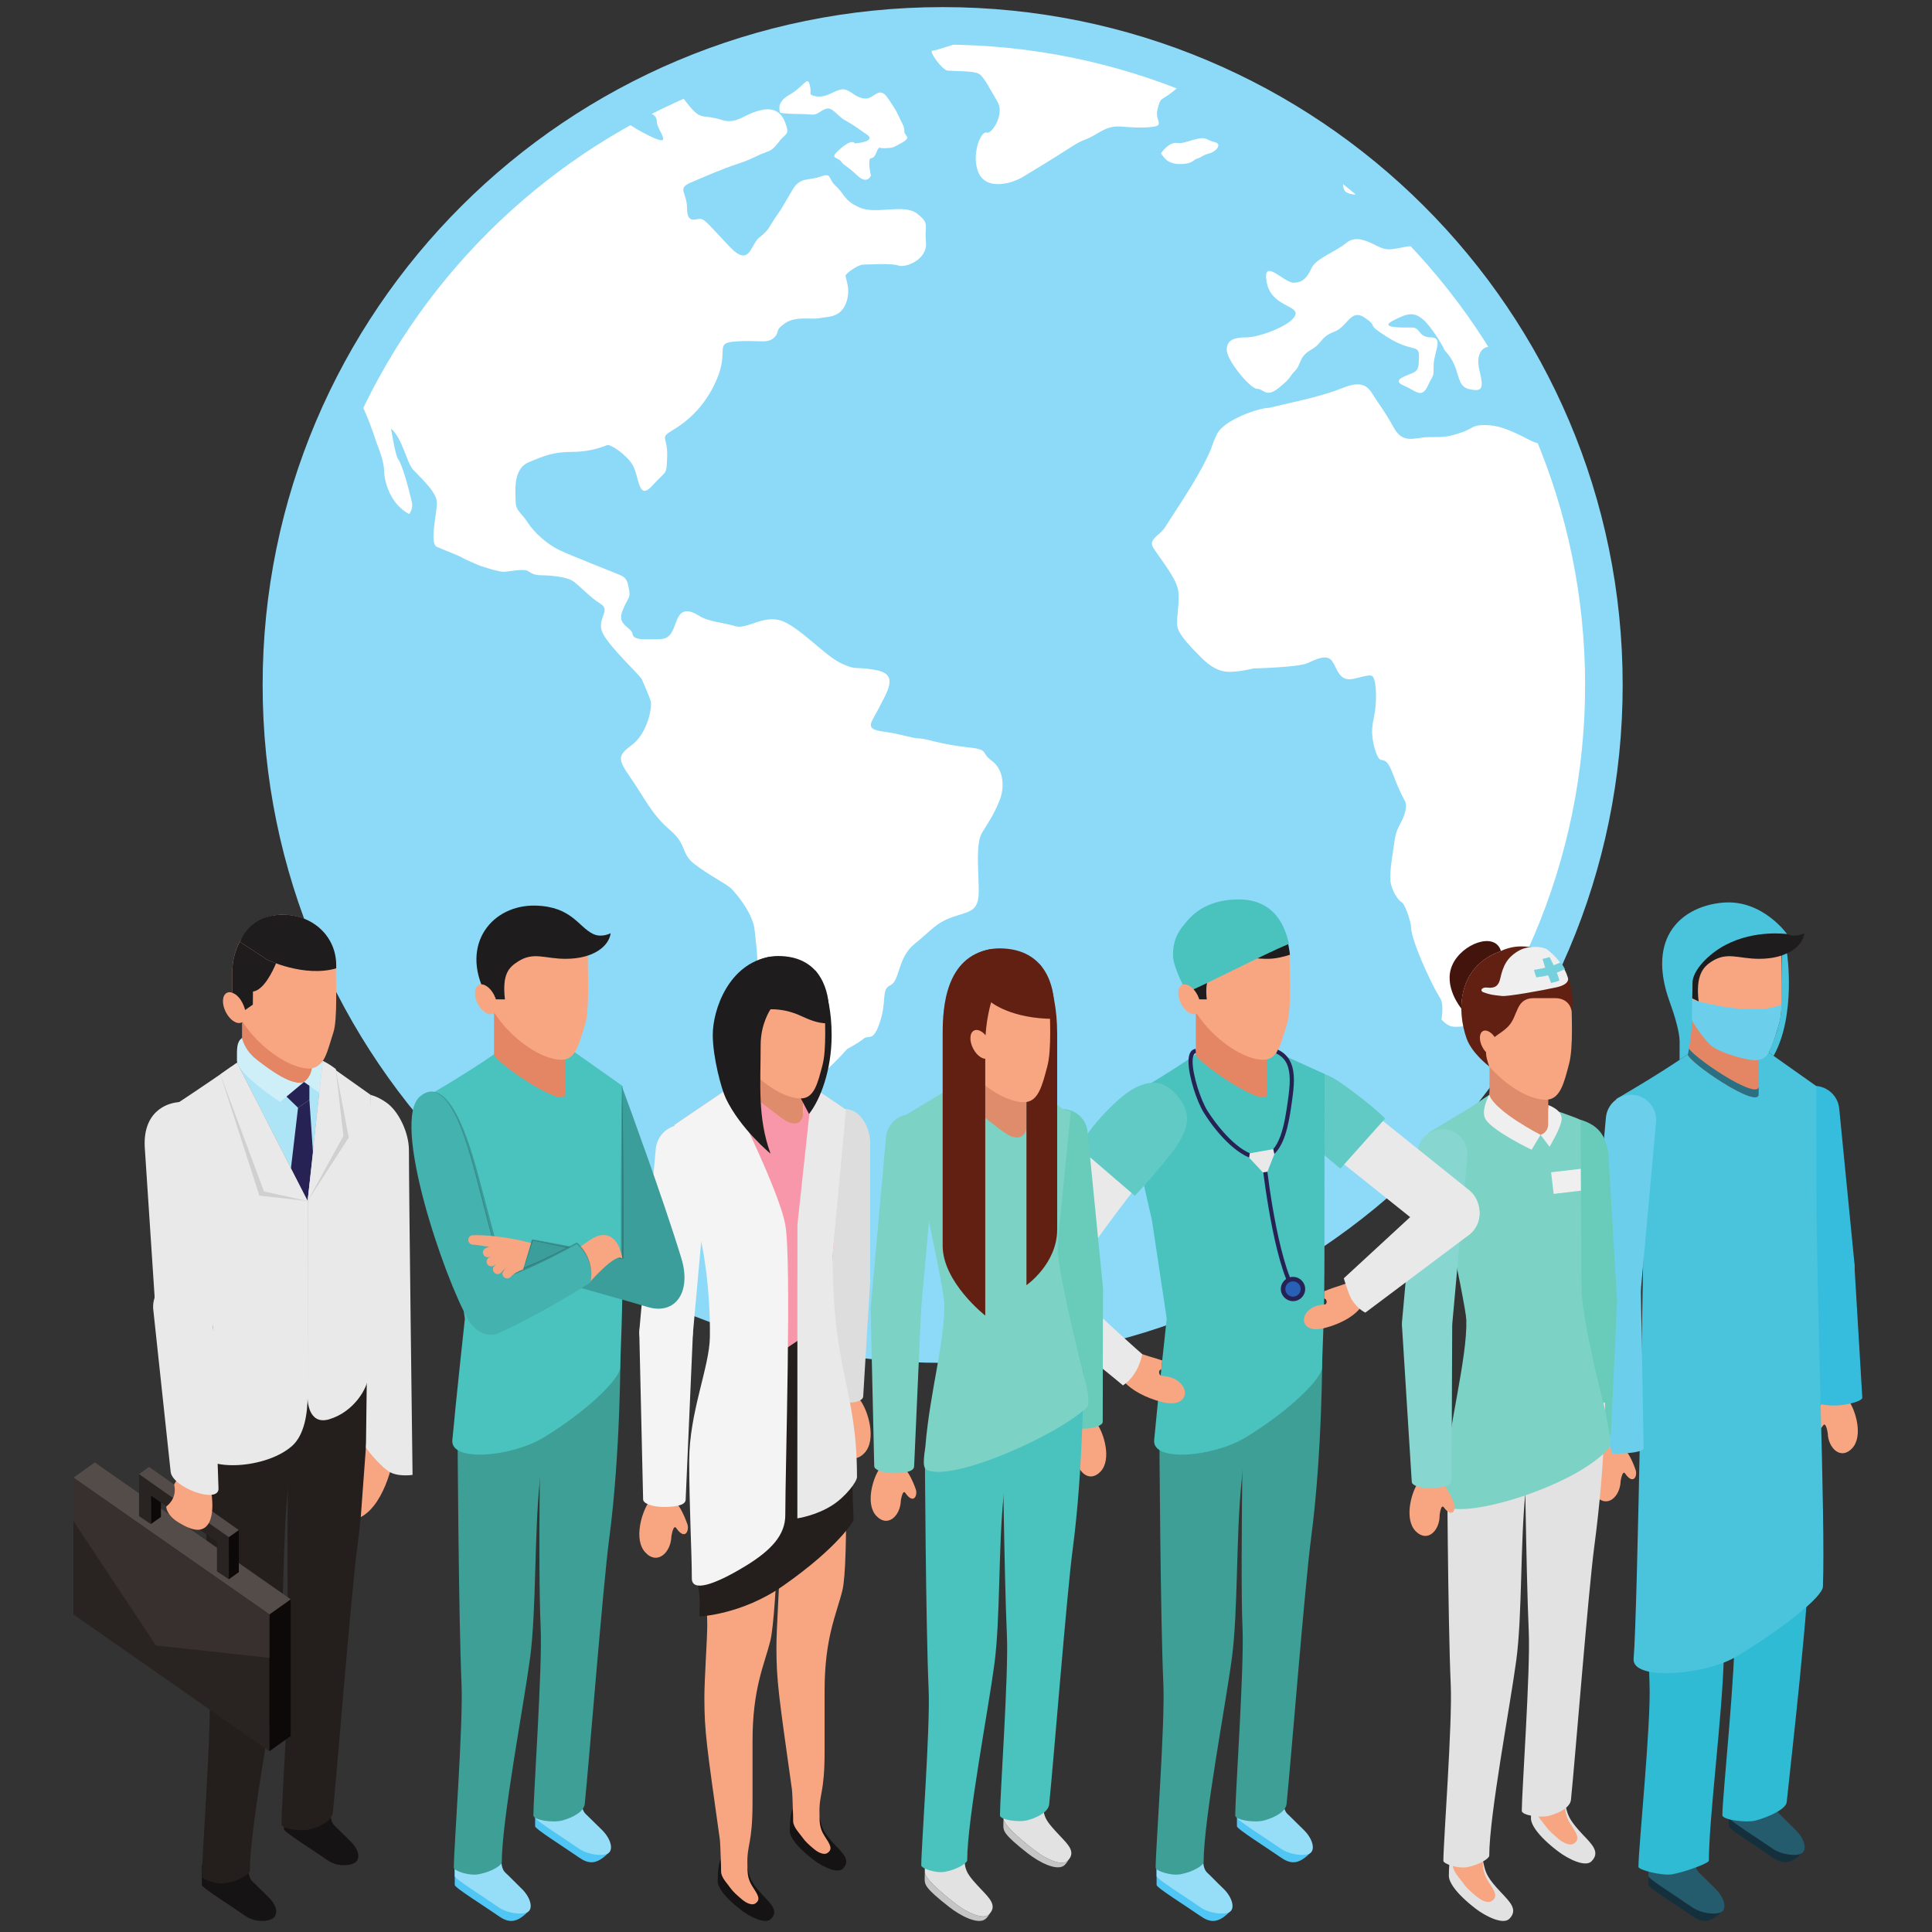 <svg xmlns="http://www.w3.org/2000/svg" xmlns:xlink="http://www.w3.org/1999/xlink" width="150" zoomAndPan="magnify" viewBox="0 0 112.5 112.5" height="150" preserveAspectRatio="xMidYMid meet" version="1.0"><rect x="0" y="0" width="112.5" height="112.5" fill="#333333" stroke="none"/><defs><clipPath id="42480e9c49"><path d="M 15 0.375 L 95 0.375 L 95 80 L 15 80 Z M 15 0.375 " clip-rule="nonzero"/></clipPath><clipPath id="d9a6ace9d8"><path d="M 17.238 4.742 L 58.453 4.742 L 58.453 70.613 L 17.238 70.613 Z M 17.238 4.742 " clip-rule="nonzero"/></clipPath><clipPath id="daf7ac27f4"><path d="M 92.301 39.887 C 92.301 60.48 75.551 77.176 54.891 77.176 C 34.23 77.176 17.484 60.48 17.484 39.887 C 17.484 19.289 34.23 2.598 54.891 2.598 C 75.551 2.598 92.301 19.289 92.301 39.887 " clip-rule="nonzero"/></clipPath><clipPath id="5355213cbe"><path d="M 67 3.441 L 92.473 3.441 L 92.473 59.852 L 67 59.852 Z M 67 3.441 " clip-rule="nonzero"/></clipPath><clipPath id="c2d1b838dd"><path d="M 92.301 39.887 C 92.301 60.48 75.551 77.176 54.891 77.176 C 34.23 77.176 17.484 60.48 17.484 39.887 C 17.484 19.289 34.23 2.598 54.891 2.598 C 75.551 2.598 92.301 19.289 92.301 39.887 " clip-rule="nonzero"/></clipPath><clipPath id="a234a4b90f"><path d="M 54.203 2.461 L 71 2.461 L 71 10.941 L 54.203 10.941 Z M 54.203 2.461 " clip-rule="nonzero"/></clipPath><clipPath id="8909811ea1"><path d="M 92.301 39.887 C 92.301 60.48 75.551 77.176 54.891 77.176 C 34.23 77.176 17.484 60.48 17.484 39.887 C 17.484 19.289 34.23 2.598 54.891 2.598 C 75.551 2.598 92.301 19.289 92.301 39.887 " clip-rule="nonzero"/></clipPath><clipPath id="caea162d37"><path d="M 67.285 8.004 L 71 8.004 L 71 9.637 L 67.285 9.637 Z M 67.285 8.004 " clip-rule="nonzero"/></clipPath><clipPath id="489774d064"><path d="M 92.301 39.887 C 92.301 60.48 75.551 77.176 54.891 77.176 C 34.23 77.176 17.484 60.48 17.484 39.887 C 17.484 19.289 34.23 2.598 54.891 2.598 C 75.551 2.598 92.301 19.289 92.301 39.887 " clip-rule="nonzero"/></clipPath><clipPath id="7c5fc644d4"><path d="M 45.371 4.418 L 52.895 4.418 L 52.895 10.613 L 45.371 10.613 Z M 45.371 4.418 " clip-rule="nonzero"/></clipPath><clipPath id="ad96405e85"><path d="M 92.301 39.887 C 92.301 60.48 75.551 77.176 54.891 77.176 C 34.23 77.176 17.484 60.48 17.484 39.887 C 17.484 19.289 34.23 2.598 54.891 2.598 C 75.551 2.598 92.301 19.289 92.301 39.887 " clip-rule="nonzero"/></clipPath><clipPath id="ed9e661b31"><path d="M 105 81 L 108.535 81 L 108.535 85 L 105 85 Z M 105 81 " clip-rule="nonzero"/></clipPath><clipPath id="46ba051bff"><path d="M 105 72 L 108.535 72 L 108.535 82 L 105 82 Z M 105 72 " clip-rule="nonzero"/></clipPath><clipPath id="6b1b2df13d"><path d="M 4.285 86 L 16 86 L 16 102 L 4.285 102 Z M 4.285 86 " clip-rule="nonzero"/></clipPath><clipPath id="dc3314002f"><path d="M 4.285 85 L 17 85 L 17 95 L 4.285 95 Z M 4.285 85 " clip-rule="nonzero"/></clipPath><clipPath id="02d94f55a3"><path d="M 4.285 86 L 16 86 L 16 97 L 4.285 97 Z M 4.285 86 " clip-rule="nonzero"/></clipPath></defs><g clip-path="url(#42480e9c49)"><path fill="#8cdaf8" d="M 94.488 39.887 C 94.488 61.688 76.762 79.359 54.895 79.359 C 33.023 79.359 15.293 61.688 15.293 39.887 C 15.293 18.086 33.023 0.414 54.895 0.414 C 76.762 0.414 94.488 18.086 94.488 39.887 " fill-opacity="1" fill-rule="nonzero"/></g><g clip-path="url(#d9a6ace9d8)"><g clip-path="url(#daf7ac27f4)"><path fill="#ffffff" d="M 16.57 10.988 L 19.996 10.887 C 19.996 10.887 21.41 10.789 21.914 11.039 C 22.418 11.289 23.68 11.844 23.68 11.844 C 23.68 11.844 23.93 11.512 23.93 12.293 C 23.93 13.078 24.129 13.602 23.93 13.754 C 23.727 13.902 23.777 13.754 23.375 14.004 C 22.969 14.254 22.77 14.559 22.77 14.559 L 22.871 15.211 L 23.426 15.715 C 23.426 15.715 23.527 15.965 23.473 16.367 C 23.426 16.77 23.074 17.371 23.02 17.723 C 22.969 18.074 22.367 18.625 22.164 18.93 C 21.961 19.23 21.609 19.984 21.559 20.234 C 21.512 20.484 21.008 21.691 20.957 22.094 C 20.902 22.496 20.602 22.645 21.055 23.551 C 21.512 24.457 21.914 25.762 22.012 26.012 C 22.117 26.262 22.367 26.969 22.367 27.422 C 22.367 27.871 22.566 28.625 22.969 29.18 C 23.375 29.734 23.828 29.93 23.828 29.93 C 23.828 29.93 24.082 29.629 23.98 29.23 C 23.879 28.828 23.777 28.375 23.625 27.871 C 23.473 27.371 23.324 26.918 23.172 26.715 C 23.02 26.516 22.77 24.957 22.77 24.957 C 23.426 25.512 23.68 26.918 24.031 27.32 C 24.383 27.723 25.441 28.625 25.441 29.277 C 25.441 29.93 24.988 31.641 25.441 31.844 C 25.895 32.043 26.703 32.344 26.953 32.492 C 27.207 32.645 27.406 32.695 27.711 32.844 C 28.012 32.996 29.07 33.297 29.324 33.297 C 29.574 33.297 30.484 33.098 30.734 33.246 C 30.984 33.398 31.086 33.5 31.59 33.5 C 32.094 33.5 32.949 33.598 33.305 33.801 C 33.656 34 34.312 34.758 34.969 35.16 C 35.621 35.559 34.664 36.062 35.121 36.918 C 35.574 37.77 37.285 39.328 37.387 39.578 C 37.488 39.828 37.789 40.484 37.891 40.836 C 37.992 41.188 37.688 42.695 36.832 43.348 C 35.973 44 35.926 44.152 36.73 45.309 C 37.539 46.465 37.941 47.418 39 48.32 C 40.059 49.227 39.605 49.68 40.461 50.332 C 41.316 50.984 42.328 51.488 42.578 51.738 C 42.828 51.988 43.836 53.145 43.941 54.148 C 44.039 55.156 44.242 56.359 43.941 56.766 C 43.637 57.164 43.285 57.617 43.234 58.219 C 43.184 58.824 43.285 62.137 43.336 62.691 C 43.383 63.242 43.688 64.199 44.242 64.449 C 44.797 64.703 45.449 65.707 45.551 66.41 C 45.652 67.113 45.199 68.57 45.449 68.871 C 45.703 69.176 46.508 69.676 46.863 69.828 C 47.215 69.977 47.973 70.48 48.273 70.531 C 48.578 70.578 49.031 70.578 49.031 70.578 C 49.031 70.578 49.785 70.074 49.48 69.727 C 49.18 69.375 48.523 69.023 48.172 68.422 C 47.82 67.816 47.465 67.016 47.465 66.859 C 47.465 66.711 47.316 64.301 47.164 64.301 C 47.016 64.301 46.41 63.297 47.164 62.992 C 47.922 62.691 49.332 61.082 49.332 61.082 C 49.332 61.082 49.988 60.734 50.293 60.48 C 50.594 60.23 50.844 60.734 51.25 59.477 C 51.652 58.219 51.297 57.617 51.852 57.367 C 52.406 57.113 52.254 55.758 53.266 54.953 C 54.273 54.148 54.473 53.75 55.48 53.395 C 56.488 53.047 56.992 53.094 56.992 51.887 C 56.992 50.684 56.793 49.125 57.195 48.473 C 57.598 47.82 57.902 47.367 58.203 46.613 C 58.508 45.859 58.457 44.805 57.75 44.301 C 57.043 43.797 57.699 43.648 56.238 43.5 C 54.777 43.348 53.918 42.996 53.516 42.996 C 53.113 42.996 52.508 42.746 51.398 42.594 C 50.293 42.445 50.742 42.09 51.199 41.188 C 51.652 40.281 52.355 39.277 51.047 39.027 C 49.734 38.773 49.938 39.074 48.98 38.625 C 48.023 38.172 46.609 36.566 45.551 36.164 C 44.492 35.762 43.484 36.664 42.828 36.465 C 42.176 36.262 41.266 36.211 40.711 35.859 C 40.156 35.508 39.707 35.457 39.453 36.012 C 39.203 36.566 39.148 37.219 38.395 37.219 C 37.641 37.219 36.883 37.316 36.832 36.918 C 36.781 36.516 35.926 36.414 36.23 35.609 C 36.531 34.805 36.73 34.855 36.633 34.355 C 36.531 33.852 36.531 33.648 36.027 33.449 C 35.523 33.246 33.355 32.395 32.598 32.043 C 31.844 31.691 31.086 30.988 30.734 30.434 C 30.383 29.883 30.027 29.734 30.027 29.227 C 30.027 28.727 29.824 27.32 30.785 26.918 C 31.742 26.516 32.246 26.312 33.355 26.312 C 34.461 26.312 35.219 25.961 35.371 25.914 C 35.523 25.863 36.43 26.414 36.832 27.066 C 37.234 27.723 37.137 29.227 37.992 28.273 C 38.848 27.32 38.797 27.723 38.848 26.613 C 38.898 25.512 38.445 25.512 39 25.156 C 39.555 24.805 40.816 24.105 41.672 22.242 C 42.527 20.387 41.52 19.984 42.828 19.883 C 44.141 19.781 44.645 20.035 45.051 19.68 C 45.449 19.328 45.051 19.281 45.703 18.828 C 46.359 18.379 47.266 18.625 47.723 18.527 C 48.172 18.426 48.879 18.527 49.234 17.723 C 49.586 16.918 49.234 16.215 49.234 16.062 C 49.234 15.914 49.988 15.41 50.238 15.41 C 50.492 15.41 51.902 15.309 52.309 15.461 C 52.711 15.613 54.02 15.129 53.918 14.105 C 53.82 13.078 54.168 13.051 53.414 12.445 C 52.66 11.844 51.047 12.496 50.09 12.098 C 49.133 11.695 49.18 11.289 48.676 10.84 C 48.172 10.387 48.477 10.035 47.77 10.285 C 47.062 10.539 46.609 10.285 46.156 11.039 C 45.703 11.793 45.551 12.113 45.199 12.598 C 44.848 13.078 44.797 13.402 44.242 13.805 C 43.688 14.207 43.688 15.633 42.477 14.355 C 41.266 13.078 41.066 12.797 40.816 12.75 C 40.562 12.699 40.008 13.098 40.008 12.145 C 40.008 11.191 39.402 10.988 40.207 10.637 C 41.016 10.285 42.227 9.781 42.68 9.633 C 43.133 9.48 43.484 9.379 44.09 9.078 C 44.695 8.777 44.898 8.879 45.301 8.328 C 45.703 7.773 45.953 7.875 45.801 7.371 C 45.652 6.871 45.352 6.164 44.293 6.418 C 43.234 6.668 42.934 7.273 41.977 6.969 C 41.016 6.668 40.867 6.969 40.309 6.367 C 39.758 5.766 39.605 5.262 38.848 5.16 C 38.094 5.062 38.094 4.859 37.641 5.062 C 37.188 5.262 37.035 5.914 37.285 6.266 C 37.539 6.617 38.246 6.516 38.246 7.07 C 38.246 7.621 39.402 8.727 37.641 7.824 C 35.875 6.918 36.781 6.969 35.523 6.719 C 34.262 6.469 33.707 6.117 33.004 6.266 C 32.297 6.418 35.02 6.77 31.691 6.418 C 28.363 6.066 27.762 5.914 27.254 5.914 C 26.75 5.914 24.836 5.863 23.426 5.812 C 22.012 5.766 21.559 5.812 21.109 6.164 C 20.652 6.516 20.301 6.516 20.051 6.719 C 19.793 6.918 19.172 7.273 18.031 7.926 C 16.895 8.578 16.219 8.629 15.812 9.031 C 15.41 9.434 14.656 9.48 14.25 10.035 C 13.848 10.59 13.395 11.191 13.547 11.492 C 13.699 11.793 13.648 12.047 14.453 11.844 C 15.262 11.645 16.246 10.84 16.57 10.988 " fill-opacity="1" fill-rule="nonzero"/></g></g><g clip-path="url(#5355213cbe)"><g clip-path="url(#c2d1b838dd)"><path fill="#ffffff" d="M 73.906 23.746 C 73.301 23.746 71.285 24.449 70.879 25.254 C 70.48 26.055 70.68 25.957 69.973 27.262 C 69.27 28.57 68.16 30.176 67.855 30.68 C 67.555 31.184 66.848 31.383 67.148 31.883 C 67.453 32.387 68.359 33.492 68.562 34.195 C 68.766 34.898 68.461 36.004 68.562 36.508 C 68.664 37.012 69.469 37.812 69.973 38.316 C 70.48 38.816 70.98 39.121 71.586 39.121 C 72.191 39.121 72.996 38.922 72.996 38.922 C 72.996 38.922 75.57 38.867 76.121 38.617 C 76.68 38.367 77.285 38.062 77.586 38.52 C 77.887 38.973 77.988 39.723 78.844 39.52 C 79.699 39.32 79.902 39.219 80.004 39.52 C 80.105 39.824 80.156 40.273 80.105 41.027 C 80.051 41.781 79.953 41.781 79.902 42.438 C 79.852 43.09 80.156 44.195 80.406 44.246 C 80.656 44.297 80.809 44.246 81.16 45.199 C 81.516 46.156 81.816 46.656 81.816 46.656 C 81.816 46.656 81.969 46.906 81.766 47.461 C 81.566 48.012 81.312 48.215 81.211 48.918 C 81.113 49.621 80.91 50.727 80.961 51.277 C 81.012 51.832 81.414 52.434 81.617 52.535 C 81.816 52.637 82.172 53.691 82.172 54.043 C 82.172 54.395 82.523 55.398 83.027 56.504 C 83.531 57.609 83.684 57.809 83.883 58.164 C 84.086 58.516 83.938 59.367 83.938 59.367 C 83.938 59.367 84.238 59.719 84.539 59.77 C 84.844 59.82 85.145 59.77 85.699 59.719 C 86.254 59.668 86.504 59.82 86.957 59.719 C 87.414 59.617 87.766 59.32 88.117 58.816 C 88.469 58.312 88.773 57.66 89.027 57.66 C 89.277 57.66 89.227 57.609 89.832 56.805 C 90.438 56.004 89.578 55.801 90.891 55.199 C 92.203 54.598 92.559 54.895 92.453 54.145 C 92.352 53.391 92 52.484 92 52.133 C 92 51.781 92.102 50.727 93.16 50.375 C 94.219 50.023 94.52 49.066 94.52 48.367 C 94.52 47.66 94.82 47.66 94.418 46.707 C 94.016 45.754 93.512 45.047 93.664 44.496 C 93.812 43.945 94.219 43.34 95.227 42.535 C 96.23 41.734 97.043 41.027 97.441 40.625 C 97.848 40.227 98.25 40.125 98.707 39.07 C 99.16 38.016 99.004 37.711 99.207 37.359 C 99.41 37.012 99.965 36.457 99.66 35.957 C 99.359 35.449 99.207 36.004 97.492 36.055 C 95.781 36.105 95.68 36.406 95.328 35.805 C 94.973 35.199 94.32 35.402 93.363 33.492 C 92.402 31.582 92.809 31.734 92.203 30.73 C 91.598 29.723 91.395 29.172 91.395 29.172 C 91.395 29.172 92.051 29.625 91.344 28.215 C 90.637 26.809 90.234 26.609 90.637 26.559 C 91.043 26.508 91.949 26.305 91.949 25.906 C 91.949 25.504 91.246 24.348 91.898 24.75 C 92.555 25.152 92.707 25.555 92.605 26.156 C 92.504 26.758 92.102 26.859 92.25 27.312 C 92.402 27.766 93.258 29.574 93.41 29.977 C 93.562 30.379 93.965 31.082 94.27 31.582 C 94.57 32.086 94.926 32.891 95.426 33.391 C 95.93 33.895 96.031 35 96.23 35.199 C 96.438 35.402 96.84 35.504 97.746 35 C 98.652 34.496 99.41 34.145 99.812 33.793 C 100.215 33.441 100.113 32.992 101.023 32.691 C 101.93 32.387 101.879 32.438 102.484 31.984 C 103.09 31.531 103.34 31.082 103.441 30.781 C 103.543 30.477 103.848 30.277 103.289 29.977 C 102.738 29.676 102.688 29.32 102.18 28.918 C 101.68 28.516 101.879 28.168 101.273 28.418 C 100.672 28.672 100.773 28.82 100.215 28.918 C 99.66 29.02 99.512 28.719 99.16 28.57 C 98.805 28.418 98.602 28.918 97.949 27.965 C 97.293 27.012 96.688 26.809 96.891 26.508 C 97.09 26.207 96.891 25.906 97.441 25.957 C 98 26.004 98 25.855 98.504 26.207 C 99.004 26.559 98.906 26.758 99.359 26.961 C 99.812 27.16 99.812 27.16 100.621 27.363 C 101.426 27.566 102.336 27.715 102.336 27.715 C 102.336 27.715 102.988 28.117 103.141 28.266 C 103.289 28.418 103.848 28.516 104.953 28.516 C 106.062 28.516 106.418 27.816 106.969 28.77 C 107.523 29.723 107.93 30.527 108.082 30.73 C 108.23 30.93 108.633 30.883 109.039 31.133 C 109.438 31.383 109.891 32.137 110.195 32.738 C 110.496 33.344 110.598 34.598 110.648 34.852 C 110.699 35.102 111.961 37.613 111.961 37.613 C 111.961 37.613 113.172 38.418 113.371 37.012 C 113.57 35.602 112.512 35.602 113.57 34.598 C 114.629 33.594 116.344 31.082 116.699 30.68 C 117.051 30.277 116.445 29.523 117.605 30.023 C 118.766 30.527 118.664 29.926 119.016 30.68 C 119.371 31.434 119.723 32.59 119.82 32.941 C 119.926 33.293 121.082 33.895 121.234 33.895 C 121.387 33.895 121.586 32.941 121.586 32.941 C 121.586 32.941 122.191 35.25 122.395 36.055 C 122.594 36.859 122.191 37.012 122.594 37.66 C 123 38.316 123.602 39.07 123.805 39.371 C 124.008 39.672 124.258 40.477 124.258 40.477 C 124.258 40.477 124.406 41.18 124.762 41.328 C 125.117 41.48 125.164 42.137 125.418 41.48 C 125.668 40.828 126.121 41.434 125.719 40.273 C 125.316 39.121 125.117 38.922 124.66 38.617 C 124.207 38.316 124.609 38.719 123.957 37.914 C 123.301 37.109 123 37.012 123 36.559 C 123 36.105 123.148 35.051 123.148 35.051 C 123.148 35.051 124.309 35.102 124.461 35.602 C 124.609 36.105 124.711 37.211 125.367 37.109 C 126.023 37.012 125.57 37.109 126.426 36.609 C 127.281 36.105 128.996 36.406 127.887 35.102 C 126.777 33.793 127.129 33.895 126.527 33.293 C 125.922 32.691 125.719 30.98 126.172 30.781 C 126.629 30.578 126.324 30.379 127.387 30.379 C 128.441 30.379 128.746 30.277 129.301 29.977 C 129.855 29.676 129.5 29.824 130.156 29.172 C 130.812 28.516 131.617 28.316 131.516 27.262 C 131.414 26.207 131.516 26.004 131.062 25.453 C 130.609 24.902 129.855 23.945 129.754 23.496 C 129.652 23.043 129.098 23.094 129.602 22.738 C 130.105 22.387 130.508 22.438 130.457 22.289 C 130.406 22.137 129.301 22.387 128.645 21.633 C 127.988 20.883 126.879 20.934 127.988 20.68 C 129.098 20.426 128.996 20.379 129.754 20.531 C 130.508 20.68 131.012 20.934 131.164 20.629 C 131.316 20.328 131.363 19.375 131.668 20.176 C 131.969 20.98 131.113 21.734 131.566 22.238 C 132.02 22.738 132.223 23.293 132.93 23.395 C 133.633 23.496 134.086 24.047 134.188 23.496 C 134.289 22.941 134.691 22.641 134.086 22.336 C 133.484 22.035 133.281 22.035 133.23 21.332 C 133.18 20.629 132.977 20.426 133.078 19.977 C 133.18 19.523 133.332 19.121 133.836 18.77 C 134.34 18.418 134.492 18.016 134.59 17.867 C 134.691 17.715 134.793 17.266 134.691 16.961 C 134.59 16.66 134.441 16.156 134.441 16.156 C 134.441 16.156 135.75 16.156 136.102 16.711 C 136.457 17.266 136.457 17.516 136.504 17.715 C 136.559 17.918 137.262 19.023 136.957 17.516 C 136.656 16.008 136.203 15.453 136.203 15.453 C 136.203 15.453 132.676 12.641 133.23 13.746 C 133.785 14.852 133.836 15.402 132.875 14.699 C 131.918 13.996 132.07 13.898 131.266 13.496 C 130.457 13.094 129.602 13.094 130.105 12.441 C 130.609 11.785 131.668 11.438 132.02 11.438 C 132.375 11.438 132.422 11.637 133.582 11.234 C 134.742 10.832 135.648 9.727 135.902 9.625 C 136.156 9.527 136.707 9.676 136.859 9.777 C 137.012 9.879 137.16 9.023 137.617 10.43 C 138.07 11.836 138.121 12.992 138.27 13.145 C 138.422 13.293 138.672 13.695 139.078 13.945 C 139.48 14.199 140.133 14.75 140.641 15.004 C 141.145 15.254 141.242 15.504 141.496 15.254 C 141.75 15.004 141.902 13.445 141.648 12.941 C 141.395 12.441 141.496 12.391 141.043 12.086 C 140.59 11.785 140.035 11.082 140.035 11.082 C 140.035 11.082 139.984 10.73 140.336 10.578 C 140.688 10.43 140.941 10.23 141.496 10.23 C 142.051 10.23 142.301 10.48 142.656 10.078 C 143.008 9.676 142.203 8.973 142.102 8.824 C 142 8.672 142.051 9.125 142 8.672 C 141.949 8.219 142.707 7.969 143.211 8.32 C 143.715 8.672 144.168 8.77 144.371 8.77 C 144.57 8.77 146.637 8.52 144.57 8.07 C 142.504 7.617 141.648 6.711 139.836 6.711 C 138.016 6.711 140.238 6.562 137.012 6.711 C 133.785 6.863 130.812 6.863 130.355 6.863 C 129.902 6.863 129.801 5.805 129.301 5.805 C 128.793 5.805 127.332 6.312 125.215 6.211 C 123.098 6.109 116.344 5.055 116.344 5.055 C 116.344 5.055 115.895 4.902 114.328 4.902 C 112.766 4.902 111.555 4.902 112.012 4.602 C 112.465 4.301 112.918 4.199 111.707 4 C 110.496 3.797 108.031 3.445 108.031 3.445 C 108.031 3.445 108.082 3.445 107.422 3.949 C 106.77 4.449 105.609 4.301 105.055 4.551 C 104.5 4.801 103.34 5.203 103.188 5.504 C 103.039 5.805 102.484 6.008 102.582 6.613 C 102.688 7.215 102.836 7.969 102.836 8.121 C 102.836 8.27 102.484 9.324 102.23 8.57 C 101.98 7.816 101.879 7.969 101.879 7.113 C 101.879 6.258 102.887 6.008 101.527 5.758 C 100.168 5.504 99.004 5.055 98.805 5.254 C 98.602 5.457 98.805 6.613 98.957 6.762 C 99.109 6.914 99.812 7.113 99.863 7.367 C 99.914 7.617 98.652 7.867 98.102 7.566 C 97.547 7.266 97.492 7.312 96.688 7.062 C 95.883 6.812 94.773 6.258 95.375 5.656 C 95.984 5.055 95.578 5.254 96.586 4.902 C 97.594 4.551 98.102 4.449 97.848 4.25 C 97.594 4.047 96.941 2.945 95.883 3.898 C 94.82 4.855 94.723 4.801 94.367 5.055 C 94.016 5.305 93.812 5.105 93.812 5.559 C 93.812 6.008 94.016 6.512 94.27 6.762 C 94.52 7.016 95.477 7.266 94.723 7.465 C 93.965 7.668 93.562 7.719 92.957 7.969 C 92.352 8.219 92.102 8.473 91.344 8.672 C 90.59 8.871 90.188 9.074 89.68 8.871 C 89.176 8.672 87.516 7.367 88.32 7.367 C 89.129 7.367 90.336 8.723 90.941 7.719 C 91.547 6.711 90.84 6.16 89.934 6.16 C 89.027 6.16 87.664 6.211 87.062 6.211 C 86.457 6.211 82.121 6.258 81.414 7.164 C 80.707 8.07 79.852 8.871 79.148 9.223 C 78.441 9.578 78.09 9.324 78.188 10.027 C 78.293 10.73 77.938 11.285 78.945 11.332 C 79.953 11.383 80.156 11.285 80.156 11.285 C 80.156 11.285 80.105 11.535 80.707 12.039 C 81.316 12.539 81.012 14.148 81.918 12.691 C 82.828 11.234 82.727 11.234 82.977 10.531 C 83.23 9.828 83.078 9.676 83.582 9.324 C 84.086 8.973 84.238 7.566 84.742 7.918 C 85.246 8.27 85.145 8.621 85.145 9.223 C 85.145 9.828 85.043 10.684 85.699 10.73 C 86.355 10.781 86.91 10.18 87.109 10.73 C 87.312 11.285 87.461 11.484 87.363 12.137 C 87.262 12.793 87.566 13.293 86.457 12.941 C 85.348 12.59 85.195 12.391 84.488 12.691 C 83.785 12.992 83.582 13.242 83.48 13.543 C 83.383 13.848 83.633 14.246 82.523 14.301 C 81.414 14.348 81.012 14.699 80.355 14.398 C 79.699 14.098 78.996 13.645 78.391 14.148 C 77.785 14.652 76.625 15.051 76.375 15.605 C 76.121 16.156 75.871 16.461 75.316 16.461 C 74.762 16.461 73.5 14.953 73.754 16.41 C 74.004 17.867 75.668 17.766 75.418 18.367 C 75.164 18.973 73.301 19.645 72.594 19.645 C 71.891 19.645 71.434 19.777 71.434 20.379 C 71.434 20.98 72.797 22.641 73.199 22.641 C 73.602 22.641 73.703 23.191 74.461 22.59 C 75.215 21.988 75.062 21.938 75.418 21.586 C 75.77 21.234 75.621 20.781 76.324 20.379 C 77.027 19.977 76.879 19.625 77.684 19.32 C 78.492 19.023 78.641 17.918 79.5 18.52 C 80.355 19.121 79.398 18.762 80.809 19.645 C 82.223 20.531 82.625 20.027 82.625 20.73 C 82.625 21.434 82.574 21.586 82.223 21.734 C 81.867 21.887 81.012 22.137 81.715 22.438 C 82.422 22.738 82.777 23.242 83.129 22.488 C 83.48 21.734 83.48 22.035 83.48 21.285 C 83.48 20.531 84.086 19.645 83.328 19.645 C 82.574 19.645 82.727 19.07 82.223 19.07 C 81.715 19.07 80.254 19.121 81.113 18.672 C 81.969 18.219 82.32 18.168 82.828 18.57 C 83.328 18.973 84.035 20.176 84.086 20.328 C 84.137 20.48 84.539 20.73 84.793 21.535 C 85.043 22.336 85.094 22.59 85.699 22.691 C 86.305 22.789 86.406 22.59 86.152 21.586 C 85.902 20.578 86.355 20.027 87.012 20.227 C 87.664 20.426 88.57 19.523 88.625 20.48 C 88.672 21.434 87.461 22.336 88.117 22.438 C 88.773 22.539 89.328 22.387 90.387 22.438 C 91.445 22.488 91.898 22.137 92.051 22.387 C 92.203 22.641 92.203 23.746 91.699 23.898 C 91.191 24.047 90.488 24.852 90.234 25.152 C 89.984 25.453 90.188 26.207 89.027 25.602 C 87.867 25 87.211 24.75 86.457 24.75 C 85.699 24.75 85.801 24.949 85.043 25.203 C 84.285 25.453 84.086 25.453 83.23 25.453 C 82.371 25.453 81.715 25.906 81.16 24.902 C 80.609 23.898 80.254 23.492 79.953 22.992 C 79.648 22.488 79.297 22.137 78.188 22.59 C 77.082 23.039 75.418 23.395 75.215 23.441 C 75.016 23.492 73.906 23.746 73.906 23.746 " fill-opacity="1" fill-rule="nonzero"/></g></g><g clip-path="url(#a234a4b90f)"><g clip-path="url(#8909811ea1)"><path fill="#ffffff" d="M 57.473 7.723 C 57.727 7.82 58.531 6.668 58.078 5.914 C 57.625 5.16 57.32 4.508 57.02 4.309 C 56.715 4.105 55.457 4.156 55.156 4.105 C 54.852 4.055 54.047 2.953 54.297 2.953 C 54.551 2.953 56.113 2.348 56.77 2.297 C 57.422 2.246 59.188 1.645 59.488 1.645 C 59.789 1.645 60.801 2.047 61.402 2.047 C 62.008 2.047 61.555 2.398 63.016 1.945 C 64.48 1.492 62.512 1.395 64.68 1.395 C 66.848 1.395 67 1.441 67.754 1.395 C 68.512 1.344 69.367 1.141 69.719 1.242 C 70.074 1.344 70.73 1.742 70.73 1.742 C 70.73 1.742 70.934 1.645 70.98 2.199 C 71.031 2.75 70.227 2.801 69.871 3.504 C 69.516 4.207 68.965 4.809 68.258 5.363 C 67.555 5.914 67.602 5.613 67.402 6.367 C 67.199 7.121 68.059 7.371 66.645 7.422 C 65.234 7.473 64.98 7.121 63.977 7.723 C 62.969 8.328 63.27 7.973 62.262 8.629 C 61.254 9.281 60.242 9.887 59.59 10.285 C 58.934 10.688 57.52 11.09 57.02 10.137 C 56.516 9.184 57.066 7.574 57.473 7.723 " fill-opacity="1" fill-rule="nonzero"/></g></g><g clip-path="url(#caea162d37)"><g clip-path="url(#489774d064)"><path fill="#ffffff" d="M 68.562 8.328 C 68.043 8.242 67.602 8.93 67.602 8.93 C 67.602 8.93 67.855 9.332 68.109 9.434 C 68.359 9.535 68.562 9.582 69.016 9.535 C 69.469 9.48 69.516 9.281 69.719 9.234 C 69.922 9.184 70.023 9.031 70.426 8.93 C 70.828 8.828 71.184 8.379 70.73 8.277 C 70.273 8.176 70.273 7.973 69.77 8.074 C 69.27 8.176 68.863 8.379 68.562 8.328 " fill-opacity="1" fill-rule="nonzero"/></g></g><g clip-path="url(#7c5fc644d4)"><g clip-path="url(#ad96405e85)"><path fill="#ffffff" d="M 49.785 8.352 C 49.785 8.352 51.098 8.25 50.465 7.824 C 49.836 7.398 49.734 7.297 49.234 7.02 C 48.727 6.746 48.477 6.191 48.074 6.344 C 47.668 6.492 47.617 6.719 47.215 6.668 C 46.812 6.617 45.402 6.668 45.402 6.516 C 45.402 6.367 45.223 5.938 45.98 5.512 C 46.734 5.086 46.988 4.484 47.117 4.832 C 47.238 5.188 47.191 5.387 47.191 5.461 C 47.191 5.539 47.617 5.738 48.148 5.539 C 48.676 5.336 48.93 5.109 49.285 5.238 C 49.633 5.363 49.91 5.738 50.414 5.738 C 50.918 5.738 51.199 4.961 51.699 5.715 C 52.203 6.469 52.156 6.391 52.383 6.871 C 52.609 7.348 52.66 7.371 52.66 7.648 C 52.66 7.926 53.113 7.973 52.531 8.301 C 51.953 8.629 52.004 8.602 51.574 8.629 C 51.148 8.652 51.25 8.527 51.148 8.652 C 51.047 8.777 51.098 8.777 50.945 9.055 C 50.793 9.332 50.617 9.055 50.617 9.48 C 50.617 9.91 50.719 10.211 50.719 10.211 C 50.719 10.211 50.516 10.789 49.91 10.211 C 49.309 9.633 49.156 9.656 48.98 9.406 C 48.801 9.156 48.348 9.234 48.727 8.855 C 49.105 8.477 49.609 8.102 49.785 8.352 " fill-opacity="1" fill-rule="nonzero"/></g></g><g clip-path="url(#ed9e661b31)"><path fill="#f8a682" d="M 107.629 81.531 C 108.047 82.094 108.512 83.629 107.848 84.336 C 107.184 85.043 106.453 84.316 106.43 83.457 C 106.43 83.457 106.328 82.762 106.164 83 C 105.676 83.699 105.43 83.129 105.559 82.777 C 105.684 82.426 106.105 81.234 106.902 81.16 C 107.309 81.125 107.512 81.371 107.629 81.531 " fill-opacity="1" fill-rule="nonzero"/></g><path fill="#36bddd" d="M 105.066 73.875 C 105.141 74.68 105.852 75.273 106.66 75.199 C 107.465 75.129 108.059 74.418 107.988 73.613 L 107.098 64.562 C 107.027 63.758 106.312 63.164 105.508 63.238 C 104.699 63.309 104.105 64.02 104.176 64.824 L 105.066 73.875 " fill-opacity="1" fill-rule="nonzero"/><g clip-path="url(#46ba051bff)"><path fill="#36bddd" d="M 105.648 81.434 C 105.648 81.676 105.961 81.844 106.855 81.844 C 107.449 81.844 108.441 81.605 108.441 81.387 L 107.992 73.848 C 107.992 73.039 107.336 72.387 106.527 72.387 C 105.719 72.387 105.062 73.039 105.062 73.848 L 105.648 81.434 " fill-opacity="1" fill-rule="nonzero"/></g><path fill="#14303d" d="M 100.223 111.344 C 99.539 112.031 99.078 111.949 98.52 111.559 C 97.699 110.984 95.988 109.922 95.988 109.762 C 95.988 109.629 95.988 109.379 95.988 109.379 L 95.988 108.609 L 98.699 108.609 C 98.699 108.609 98.703 108.785 98.703 108.852 C 98.703 108.957 98.715 109.352 98.93 109.547 C 99.23 109.828 99.395 110.012 99.883 110.484 C 100.398 110.984 100.516 111.051 100.223 111.344 " fill-opacity="1" fill-rule="nonzero"/><path fill="#245c6d" d="M 100.223 111.344 C 99.926 111.508 99.078 111.438 98.52 111.051 C 97.699 110.473 95.988 109.41 95.988 109.25 C 95.988 109.121 95.988 108.867 95.988 108.867 L 95.988 108.102 L 98.699 108.102 C 98.699 108.102 98.703 108.277 98.703 108.344 C 98.703 108.449 98.715 108.84 98.93 109.039 C 99.23 109.32 99.395 109.504 99.883 109.977 C 100.398 110.473 100.586 111.145 100.223 111.344 " fill-opacity="1" fill-rule="nonzero"/><path fill="#14303d" d="M 104.898 107.93 C 104.215 108.613 103.754 108.531 103.199 108.145 C 102.379 107.57 100.668 106.504 100.668 106.344 C 100.668 106.215 100.668 105.961 100.668 105.961 L 100.668 105.195 L 103.375 105.195 C 103.375 105.195 103.379 105.371 103.379 105.438 C 103.379 105.543 103.395 105.934 103.605 106.133 C 103.91 106.414 104.07 106.598 104.559 107.07 C 105.074 107.57 105.191 107.633 104.898 107.93 " fill-opacity="1" fill-rule="nonzero"/><path fill="#245c6d" d="M 104.898 107.93 C 104.602 108.094 103.754 108.02 103.199 107.633 C 102.379 107.059 100.668 105.996 100.668 105.836 C 100.668 105.707 100.668 105.453 100.668 105.453 L 100.668 104.684 L 103.375 104.684 C 103.375 104.684 103.379 104.859 103.379 104.93 C 103.379 105.031 103.395 105.426 103.605 105.621 C 103.91 105.906 104.07 106.086 104.559 106.559 C 105.074 107.059 105.262 107.727 104.898 107.93 " fill-opacity="1" fill-rule="nonzero"/><path fill="#30bbd4" d="M 99.508 108.348 C 99.508 108.488 98.215 108.977 97.387 109.137 C 96.824 109.246 95.406 108.891 95.406 108.707 C 95.406 107.582 96.152 100.336 96.051 98.027 C 95.875 94.148 96.152 83.648 96.152 83.648 L 101.004 81.789 C 101.004 81.789 101.246 83.262 100.938 86.258 C 100.605 89.453 100.438 93.719 100.375 96.539 C 100.293 99.863 99.508 105.898 99.508 108.348 " fill-opacity="1" fill-rule="nonzero"/><path fill="#30bbd4" d="M 104.039 104.938 C 103.992 105.363 102.949 105.812 102.25 106.004 C 101.699 106.156 100.293 105.973 100.293 105.699 C 100.293 104.574 101.094 97.117 100.992 94.805 C 100.816 90.926 101.004 81.789 101.004 81.789 L 105.637 78.711 C 105.637 78.711 105.438 83.883 105.406 89.629 C 105.387 93.168 104.211 103.23 104.039 104.938 " fill-opacity="1" fill-rule="nonzero"/><path fill="#4ac4dd" d="M 105.762 63.242 L 102.973 61.27 L 98.293 61.379 C 96.598 62.566 94.113 63.992 94.113 63.992 L 95.719 71.059 C 95.719 71.059 95.359 94.031 95.125 96.586 C 95.004 97.887 99.297 97.566 101.172 96.426 C 103.77 94.848 106.125 93.004 106.148 92.387 C 106.301 88.395 105.766 75.734 105.766 68.77 L 105.762 63.242 " fill-opacity="1" fill-rule="nonzero"/><path fill="#e48663" d="M 98.27 58.219 L 98.27 61.379 C 98.27 61.832 102.406 64.625 102.406 63.719 L 102.406 58.219 L 98.27 58.219 " fill-opacity="1" fill-rule="nonzero"/><path fill="#2b6f82" d="M 98.27 60.918 L 98.27 61.379 C 98.27 61.832 102.406 64.625 102.406 63.719 L 102.406 63.258 C 102.406 64.164 98.27 61.371 98.27 60.918 " fill-opacity="1" fill-rule="nonzero"/><path fill="#f8a682" d="M 100.621 52.75 C 98.902 52.75 97.711 54.34 97.711 56.055 L 97.711 57.266 C 97.711 59.18 100.496 61.711 102.215 61.711 C 103.074 61.711 103.238 60.68 103.586 59.617 C 103.84 58.852 103.73 56.641 103.73 55.699 C 103.73 53.984 102.34 52.75 100.621 52.75 " fill-opacity="1" fill-rule="nonzero"/><path fill="#6bcfec" d="M 98.473 58.188 C 98.473 58.188 101.938 59.262 103.723 58.5 C 103.723 58.5 103.738 58.824 103.664 59.27 C 103.602 59.625 103.27 60.766 102.992 61.285 C 102.707 61.812 102.207 61.785 101.602 61.652 C 101 61.516 99.961 61.199 99.586 60.836 C 98.855 60.113 98.398 59.188 98.398 59.188 C 98.398 59.188 98.438 58.629 98.473 58.188 " fill-opacity="1" fill-rule="nonzero"/><path fill="#1e1c1c" d="M 100.719 52.734 C 102.816 52.801 103.184 53.98 104.059 54.391 C 104.555 54.621 105.07 54.34 105.07 54.34 C 104.965 55.102 104.062 55.832 102.438 55.832 C 101.219 55.832 100.582 55.402 99.668 55.988 C 99.152 56.324 98.738 56.809 98.91 58.312 L 98.445 58.09 C 98.398 58.09 98.031 58.344 97.781 57.863 C 96.285 54.988 98.164 52.656 100.719 52.734 " fill-opacity="1" fill-rule="nonzero"/><path fill="#f8a682" d="M 98.285 57.949 C 98.52 58.41 98.488 58.895 98.223 59.027 C 97.957 59.16 97.551 58.895 97.316 58.43 C 97.086 57.969 97.113 57.484 97.383 57.352 C 97.648 57.219 98.055 57.484 98.285 57.949 " fill-opacity="1" fill-rule="nonzero"/><path fill="#4ac4dd" d="M 104.059 54.391 C 104.059 54.391 102.633 52.367 100.34 52.559 C 98.039 52.75 95.793 54.469 97.25 58.406 C 97.496 59.074 97.805 60.102 97.805 60.645 C 97.805 61.207 97.801 61.711 97.801 61.711 L 98.293 61.379 C 98.293 61.379 98.523 60.117 98.523 59.602 C 98.523 58.262 98.555 57.848 98.555 57.227 C 98.555 56.531 99.457 55.551 100.5 55.012 C 102.219 54.121 104.059 54.391 104.059 54.391 " fill-opacity="1" fill-rule="nonzero"/><path fill="#4ac4dd" d="M 104.059 55.512 C 104.059 55.512 104.598 59.109 103.277 61.484 L 102.992 61.285 C 102.992 61.285 103.68 59.82 103.719 58.797 L 103.754 55.637 L 104.059 55.512 " fill-opacity="1" fill-rule="nonzero"/><path fill="#f8a682" d="M 93.168 84.332 C 92.75 84.898 92.281 86.434 92.949 87.141 C 93.613 87.844 94.344 87.121 94.367 86.258 C 94.367 86.258 94.469 85.566 94.633 85.805 C 95.117 86.504 95.367 85.934 95.238 85.582 C 95.113 85.23 94.691 84.035 93.891 83.965 C 93.488 83.93 93.285 84.176 93.168 84.332 " fill-opacity="1" fill-rule="nonzero"/><path fill="#6bcfec" d="M 95.539 75.199 C 95.469 76 94.754 76.594 93.949 76.523 C 93.145 76.449 92.547 75.742 92.621 74.938 L 93.512 65.082 C 93.582 64.277 94.293 63.684 95.102 63.754 C 95.906 63.828 96.5 64.539 96.43 65.34 L 95.539 75.199 " fill-opacity="1" fill-rule="nonzero"/><path fill="#6bcfec" d="M 95.707 84.312 C 95.707 84.555 94.832 84.645 93.938 84.645 C 93.348 84.645 92.617 84.414 92.617 84.195 L 92.613 75.172 C 92.613 74.363 93.27 73.707 94.082 73.707 C 94.891 73.707 95.547 74.363 95.547 75.172 L 95.707 84.312 " fill-opacity="1" fill-rule="nonzero"/><path fill="#e2e2e2" d="M 87.398 110.188 C 86.664 109.414 86.539 109.105 86.441 108.738 C 86.398 108.574 86.348 108.336 86.348 108.336 C 86.348 108.336 84.852 107.797 84.57 107.797 C 84.496 107.797 84.367 108.348 84.367 109.238 C 84.367 109.578 84.754 110.242 85.941 111.152 C 86.516 111.59 87.523 112.094 87.887 111.734 C 88.414 111.207 87.922 110.746 87.398 110.188 " fill-opacity="1" fill-rule="nonzero"/><path fill="#f8a682" d="M 86.332 108.098 C 86.312 107.336 86.422 107.02 86.527 106.375 L 84.496 106.375 C 84.5 106.406 84.504 106.434 84.508 106.469 C 84.539 106.68 84.562 107.555 84.57 107.797 C 84.582 108.082 84.59 108.184 84.59 108.574 C 84.59 108.988 85.051 109.43 85.227 109.691 C 85.363 109.895 85.652 110.168 86 110.449 C 86.312 110.707 86.672 110.836 86.867 110.695 C 87.238 110.43 87.047 110.145 86.664 109.559 C 86.305 109.004 86.348 108.535 86.332 108.098 " fill-opacity="1" fill-rule="nonzero"/><path fill="#e2e2e2" d="M 92.18 106.844 C 91.445 106.066 91.324 105.758 91.223 105.391 C 91.18 105.227 91.129 104.992 91.129 104.992 C 91.129 104.992 89.633 104.449 89.352 104.449 C 89.277 104.449 89.148 105 89.148 105.891 C 89.148 106.23 89.535 106.898 90.727 107.805 C 91.301 108.242 92.309 108.746 92.668 108.387 C 93.199 107.863 92.707 107.398 92.18 106.844 " fill-opacity="1" fill-rule="nonzero"/><path fill="#f8a682" d="M 91.117 104.75 C 91.094 104.008 91.203 103.684 91.301 103.07 L 89.281 103.07 L 89.289 103.121 C 89.32 103.332 89.344 104.207 89.352 104.449 C 89.363 104.734 89.371 104.84 89.371 105.227 C 89.371 105.641 89.832 106.082 90.008 106.344 C 90.145 106.547 90.438 106.82 90.781 107.105 C 91.094 107.359 91.453 107.488 91.652 107.348 C 92.023 107.082 91.828 106.801 91.449 106.211 C 91.086 105.656 91.129 105.188 91.117 104.75 " fill-opacity="1" fill-rule="nonzero"/><path fill="#f8a682" d="M 93.453 83.551 C 93.852 84.133 94.246 85.684 93.555 86.359 C 92.859 87.031 92.16 86.281 92.176 85.418 C 92.176 85.418 92.109 84.723 91.934 84.953 C 91.418 85.633 91.195 85.055 91.34 84.707 C 91.48 84.363 91.953 83.191 92.754 83.156 C 93.156 83.137 93.348 83.391 93.453 83.551 " fill-opacity="1" fill-rule="nonzero"/><path fill="#69ccba" d="M 91.242 75.816 C 91.277 76.621 91.961 77.242 92.766 77.207 C 93.574 77.168 94.199 76.488 94.16 75.684 L 93.656 67.227 C 93.527 65.844 92.734 65.445 92.145 65.238 C 91.383 64.973 90.711 65.957 90.75 66.762 L 91.242 75.816 " fill-opacity="1" fill-rule="nonzero"/><path fill="#69ccba" d="M 91.488 83.375 C 91.48 83.613 91.785 83.793 92.676 83.832 C 93.266 83.855 93.793 83.695 93.805 83.477 L 94.156 75.918 C 94.191 75.113 93.566 74.434 92.758 74.398 C 91.953 74.363 91.27 74.984 91.234 75.789 L 91.488 83.375 " fill-opacity="1" fill-rule="nonzero"/><path fill="#e2e2e2" d="M 86.719 108.059 C 86.719 108.195 86.227 108.566 85.438 108.723 C 84.898 108.824 84.047 108.531 84.047 108.355 C 84.047 107.277 84.578 100.324 84.477 98.113 C 84.309 94.406 84.258 84.355 84.258 84.355 L 88.895 82.578 C 88.895 82.578 89.129 83.988 88.832 86.848 C 88.516 89.906 88.648 94.008 88.293 96.676 C 87.949 99.258 86.719 105.719 86.719 108.059 " fill-opacity="1" fill-rule="nonzero"/><path fill="#e2e2e2" d="M 91.477 104.801 C 91.434 105.207 90.895 105.543 90.227 105.727 C 89.699 105.871 88.613 105.707 88.613 105.445 C 88.613 104.371 89.121 97.23 89.02 95.02 C 88.855 91.312 88.758 82.578 88.758 82.578 L 93.465 81.668 C 93.465 81.668 93.477 85.23 92.836 90.043 C 92.492 92.625 91.715 102.469 91.477 104.801 " fill-opacity="1" fill-rule="nonzero"/><path fill="#7bd2c5" d="M 92.094 75.051 C 92.094 74.609 92.035 65.617 92.047 65.23 C 92.051 65.16 90.156 64.52 90.156 64.52 L 86.719 63.75 L 85.637 64.48 L 83.16 65.973 C 83.16 65.973 85.348 75.855 85.383 76.855 C 85.453 79.047 84.332 83.137 84.066 86.387 C 84.039 86.703 83.852 87.547 84.117 87.703 C 85.449 88.5 92.086 86.395 93.762 84.223 C 93.852 84.102 93.535 82.359 93.414 81.902 C 92.914 80.008 92.094 76.359 92.094 75.051 " fill-opacity="1" fill-rule="nonzero"/><path fill="#1e1c1c" d="M 87.57 57.801 L 86 56.77 C 85.727 57.277 85.574 57.867 85.574 58.473 L 85.574 59.664 L 85.578 59.699 C 86.129 59.902 86.309 60.684 86.309 60.684 L 86.746 60.375 L 86.75 59.629 C 87.367 59.551 87.883 58.473 88.078 58.012 C 87.762 57.895 87.57 57.801 87.57 57.801 " fill-opacity="1" fill-rule="nonzero"/><path fill="#de8c6b" d="M 90.156 59.918 C 89.793 59.73 88.902 59.629 88.461 59.629 C 87.949 59.629 87.102 60 86.734 60.289 L 86.734 63.578 C 86.734 63.578 86.59 64.09 87.133 64.48 C 87.797 64.957 88.484 65.559 89.012 65.887 C 89.746 66.344 90.156 65.973 90.156 65.414 C 90.156 64.039 90.156 59.918 90.156 59.918 " fill-opacity="1" fill-rule="nonzero"/><path fill="#87d7d0" d="M 84.559 77.164 C 84.484 77.965 83.773 78.555 82.973 78.484 C 82.168 78.414 81.574 77.703 81.645 76.902 L 82.535 67.074 C 82.605 66.273 83.316 65.684 84.121 65.754 C 84.926 65.824 85.516 66.535 85.445 67.336 L 84.559 77.164 " fill-opacity="1" fill-rule="nonzero"/><path fill="#f8a682" d="M 82.559 86.367 C 82.16 86.949 81.758 88.5 82.449 89.176 C 83.137 89.852 83.84 89.102 83.828 88.242 C 83.828 88.242 83.898 87.543 84.074 87.773 C 84.586 88.457 84.809 87.879 84.668 87.531 C 84.527 87.188 84.062 86.016 83.262 85.973 C 82.859 85.953 82.668 86.211 82.559 86.367 " fill-opacity="1" fill-rule="nonzero"/><path fill="#87d7d0" d="M 84.523 86.199 C 84.531 86.438 84.227 86.617 83.336 86.652 C 82.746 86.676 82.219 86.512 82.207 86.289 L 81.641 77.262 C 81.609 76.457 82.238 75.781 83.047 75.75 C 83.852 75.715 84.531 76.344 84.562 77.148 L 84.523 86.199 " fill-opacity="1" fill-rule="nonzero"/><path fill="#f0efef" d="M 86.719 63.75 C 86.719 63.75 86.188 64.703 86.516 65.195 C 86.977 65.895 89.184 66.949 89.184 66.949 L 89.707 66.082 C 89.707 66.082 87.051 64.723 86.719 63.75 " fill-opacity="1" fill-rule="nonzero"/><path fill="#f0efef" d="M 90.156 64.348 C 90.156 64.348 90.996 64.625 90.934 65.195 C 90.883 65.699 90.23 66.777 90.23 66.777 L 89.707 66.082 C 89.707 66.082 90.152 65.965 90.152 65.445 C 90.152 65.246 90.156 64.641 90.156 64.348 " fill-opacity="1" fill-rule="nonzero"/><path fill="#f8a682" d="M 88.441 55.219 C 86.746 55.219 85.574 56.785 85.574 58.473 L 85.574 59.664 C 85.574 61.551 88.32 64.039 90.008 64.039 C 90.855 64.039 91.074 63.043 91.359 61.98 C 91.633 60.965 91.504 59.051 91.504 58.121 C 91.504 56.434 90.133 55.219 88.441 55.219 " fill-opacity="1" fill-rule="nonzero"/><path fill="#42140b" d="M 84.57 56.188 C 85.129 54.941 87.059 54.23 87.398 55.375 L 87.398 55.379 C 87.359 55.398 87.316 55.414 87.281 55.434 L 87.281 55.426 C 85.629 56.062 85.094 57.418 85.094 58.727 C 85.094 58.727 84.012 57.434 84.57 56.188 " fill-opacity="1" fill-rule="nonzero"/><path fill="#612012" d="M 87.281 55.426 L 87.281 55.434 C 87.676 55.227 88.121 55.109 88.582 55.109 C 91.043 55.109 91.789 57.465 91.516 58.887 C 91.516 58.887 91.449 58.121 90.535 58.121 C 90.234 58.121 89.461 58.121 89.32 58.121 C 88.242 58.121 88.414 59.137 87.844 59.746 C 87.535 60.07 87.383 60.109 86.957 60.441 C 86.367 60.902 86.496 61.492 86.719 62.098 C 86.719 62.098 85.703 61.34 85.395 60.457 C 84.828 58.84 84.855 56.359 87.281 55.426 " fill-opacity="1" fill-rule="nonzero"/><path fill="#f8a682" d="M 87.125 60.543 C 87.324 60.934 87.297 61.344 87.074 61.457 C 86.848 61.57 86.504 61.344 86.309 60.949 C 86.109 60.559 86.133 60.148 86.359 60.035 C 86.586 59.926 86.93 60.152 87.125 60.543 " fill-opacity="1" fill-rule="nonzero"/><path fill="#f0efef" d="M 91.305 56.957 C 91.305 56.957 91.434 57.312 90.629 57.492 C 89.809 57.672 87.801 58.035 87.457 57.996 C 86.852 57.93 86.785 57.922 86.395 57.785 C 86.141 57.699 86.281 57.461 86.609 57.508 C 87.055 57.566 87.273 57.387 87.359 56.98 C 87.523 56.25 87.742 55.758 88.445 55.355 C 89.051 55.012 89.895 55.133 90.102 55.297 C 90.496 55.613 91.066 56.141 91.305 56.957 " fill-opacity="1" fill-rule="nonzero"/><path fill="#74d1dd" d="M 90.875 56.043 C 90.586 56.16 90.676 56.129 90.469 56.203 C 90.383 56.02 90.336 55.93 90.234 55.727 C 90.07 55.781 90.004 55.797 89.824 55.836 C 89.883 56.055 89.914 56.152 89.98 56.348 C 89.77 56.398 89.656 56.422 89.324 56.477 C 89.367 56.664 89.398 56.75 89.461 56.914 C 89.816 56.863 89.93 56.844 90.148 56.793 C 90.219 56.969 90.254 57.059 90.316 57.238 C 90.52 57.199 90.594 57.176 90.805 57.098 C 90.75 56.902 90.723 56.816 90.652 56.637 C 90.871 56.551 90.777 56.586 91.129 56.434 C 91.043 56.27 90.996 56.195 90.875 56.043 " fill-opacity="1" fill-rule="nonzero"/><path fill="#f0efef" d="M 92.055 69.332 C 92.051 68.895 92.051 68.465 92.047 68.059 L 90.32 68.262 L 90.469 69.52 L 92.055 69.332 " fill-opacity="1" fill-rule="nonzero"/><path fill="#4fc6f4" d="M 71.582 111.344 C 70.898 112.031 70.438 111.949 69.883 111.559 C 69.062 110.984 67.348 109.922 67.348 109.762 C 67.348 109.629 67.348 109.379 67.348 109.379 L 67.348 108.609 L 70.059 108.609 C 70.059 108.609 70.062 108.785 70.062 108.852 C 70.062 108.957 70.074 109.352 70.289 109.547 C 70.59 109.828 70.75 110.012 71.242 110.484 C 71.754 110.984 71.875 111.051 71.582 111.344 " fill-opacity="1" fill-rule="nonzero"/><path fill="#96ddf8" d="M 71.582 111.344 C 71.285 111.508 70.438 111.438 69.883 111.051 C 69.062 110.473 67.348 109.41 67.348 109.25 C 67.348 109.121 67.348 108.867 67.348 108.867 L 67.348 108.102 L 70.059 108.102 C 70.059 108.102 70.062 108.277 70.062 108.344 C 70.062 108.449 70.074 108.84 70.289 109.039 C 70.59 109.32 70.75 109.504 71.242 109.977 C 71.754 110.473 71.945 111.145 71.582 111.344 " fill-opacity="1" fill-rule="nonzero"/><path fill="#4fc6f4" d="M 76.258 107.93 C 75.574 108.613 75.113 108.531 74.559 108.145 C 73.738 107.57 72.027 106.504 72.027 106.344 C 72.027 106.215 72.027 105.961 72.027 105.961 L 72.027 105.195 L 74.738 105.195 C 74.738 105.195 74.738 105.371 74.738 105.438 C 74.738 105.543 74.754 105.934 74.965 106.133 C 75.27 106.414 75.43 106.598 75.922 107.07 C 76.434 107.57 76.551 107.633 76.258 107.93 " fill-opacity="1" fill-rule="nonzero"/><path fill="#96ddf8" d="M 76.258 107.93 C 75.961 108.094 75.113 108.02 74.559 107.633 C 73.738 107.059 72.027 105.996 72.027 105.836 C 72.027 105.707 72.027 105.453 72.027 105.453 L 72.027 104.684 L 74.738 104.684 C 74.738 104.684 74.738 104.859 74.738 104.93 C 74.738 105.031 74.754 105.426 74.965 105.621 C 75.27 105.906 75.43 106.086 75.922 106.559 C 76.434 107.059 76.621 107.727 76.258 107.93 " fill-opacity="1" fill-rule="nonzero"/><path fill="#3d9f96" d="M 70.086 108.445 C 70.086 108.586 69.57 108.977 68.746 109.137 C 68.184 109.246 67.293 108.938 67.293 108.75 C 67.293 107.625 67.848 100.352 67.742 98.043 C 67.566 94.164 67.512 83.648 67.512 83.648 L 72.363 81.789 C 72.363 81.789 72.605 83.262 72.297 86.258 C 71.965 89.453 72.102 93.746 71.734 96.539 C 71.375 99.238 70.086 105.992 70.086 108.445 " fill-opacity="1" fill-rule="nonzero"/><path fill="#3d9f96" d="M 74.918 105.035 C 74.875 105.461 74.309 105.812 73.609 106.004 C 73.059 106.156 71.926 105.984 71.926 105.711 C 71.926 104.586 72.453 97.117 72.352 94.805 C 72.266 92.918 72.312 88.562 72.336 85.848 C 72.359 82.977 72.363 81.789 72.363 81.789 L 76.996 78.711 C 76.996 78.711 77.008 84.562 76.34 89.602 C 75.984 92.301 75.168 102.594 74.918 105.035 " fill-opacity="1" fill-rule="nonzero"/><path fill="#e9e9e9" d="M 85.445 69.219 L 77.129 62.547 L 77.133 66.891 L 83.48 71.965 C 84.238 72.504 85.297 72.328 85.84 71.57 C 86.383 70.812 86.203 69.762 85.445 69.219 " fill-opacity="1" fill-rule="nonzero"/><path fill="#61cac4" d="M 78.047 68.051 C 77.184 67.332 76.445 66.703 75.895 66.137 C 75.223 65.445 74.609 64.27 75.578 63.039 C 76.242 62.195 76.996 62.297 78.125 63.09 C 79.742 64.219 80.66 65.129 80.66 65.129 L 78.047 68.051 " fill-opacity="1" fill-rule="nonzero"/><path fill="#4ac2bd" d="M 77.129 62.535 L 74.332 61.27 L 69.652 61.379 C 67.957 62.566 65.473 63.992 65.473 63.992 L 67.078 71.059 L 67.938 76.785 C 67.938 76.785 67.441 81.305 67.207 83.859 C 67.09 85.16 70.656 84.84 72.531 83.703 C 75.125 82.121 76.953 80.277 76.977 79.66 C 77.129 75.668 77.125 75.734 77.125 68.77 L 77.129 62.535 " fill-opacity="1" fill-rule="nonzero"/><path fill="#e48663" d="M 69.633 58.219 L 69.633 61.379 C 69.633 61.832 73.762 64.625 73.762 63.719 L 73.762 58.219 L 69.633 58.219 " fill-opacity="1" fill-rule="nonzero"/><path fill="#f8a682" d="M 71.98 52.75 C 70.262 52.75 69.07 54.34 69.07 56.055 L 69.07 57.266 C 69.07 59.18 71.855 61.711 73.574 61.711 C 74.434 61.711 74.598 60.68 74.945 59.617 C 75.199 58.852 75.094 56.641 75.094 55.699 C 75.094 53.984 73.699 52.75 71.98 52.75 " fill-opacity="1" fill-rule="nonzero"/><path fill="#1e1c1c" d="M 72.078 52.734 C 73.574 52.734 74.367 53.586 74.723 54.148 C 75.012 54.613 75.113 55.594 75.113 55.594 C 74.758 55.711 74.289 55.832 73.797 55.832 C 72.578 55.832 72.156 55.48 71.246 56.066 C 70.73 56.398 70.098 56.695 70.27 58.195 L 69.754 58.191 C 69.711 58.191 69.391 58.344 69.141 57.863 C 67.645 54.988 69.523 52.734 72.078 52.734 " fill-opacity="1" fill-rule="nonzero"/><path fill="#4ac2bd" d="M 75.055 54.961 C 74.637 53.047 73.488 52.34 72.031 52.375 C 70.855 52.398 69.848 52.781 69.145 53.609 C 68.758 54.062 68.285 54.57 68.305 55.664 C 68.316 56.352 69.098 57.781 69.098 57.781 C 69.934 57.469 73.586 55.566 75.055 54.961 " fill-opacity="1" fill-rule="nonzero"/><path fill="#f8a682" d="M 69.734 57.949 C 69.969 58.41 69.938 58.895 69.672 59.027 C 69.402 59.16 69 58.895 68.766 58.43 C 68.531 57.969 68.562 57.484 68.828 57.352 C 69.098 57.219 69.5 57.484 69.734 57.949 " fill-opacity="1" fill-rule="nonzero"/><path fill="#f8a682" d="M 67.648 81.637 C 69.5 82.125 69.383 80.203 67.668 80.121 C 67.453 80.109 67.438 79.738 67.621 79.754 L 67.676 79.219 C 67.496 79.152 67.242 79.082 66.984 79.004 C 66.152 78.758 65.562 78.398 65.246 78.867 C 64.523 79.934 65.742 81.137 67.648 81.637 " fill-opacity="1" fill-rule="nonzero"/><path fill="#e9e9e9" d="M 65.391 80.672 C 65.391 80.672 62.16 77.965 59.113 75.719 C 58.539 75.297 58.535 74.02 58.887 73.406 C 59.805 71.793 62.75 66.832 65.48 63.957 C 66.195 63.199 67.551 62.953 68.16 63.617 C 69.359 64.93 69.062 65.648 67.504 67.473 C 66.062 69.16 63.875 72.074 62.562 74.09 C 62.371 74.387 62.211 74.781 62.543 75.125 C 64.305 76.934 66.512 78.852 66.512 78.852 C 66.512 78.852 66.336 80.035 65.391 80.672 " fill-opacity="1" fill-rule="nonzero"/><path fill="#61cac4" d="M 66.082 69.629 C 66.957 68.703 67.195 68.379 67.773 67.703 C 69.332 65.879 69.574 64.805 68.316 63.551 C 67.453 62.688 66.305 62.988 65.137 64.031 C 63.473 65.52 62.812 66.82 62.812 66.82 L 66.082 69.629 " fill-opacity="1" fill-rule="nonzero"/><path fill="#272254" d="M 69.621 61.078 C 69.465 61.09 69.344 61.199 69.289 61.332 C 69.227 61.465 69.207 61.629 69.207 61.816 C 69.207 62.258 69.332 62.84 69.504 63.395 C 69.676 63.949 69.898 64.473 70.102 64.797 C 70.523 65.473 71.062 66.148 71.633 66.664 C 72.199 67.172 72.797 67.531 73.363 67.535 C 73.434 67.535 73.504 67.527 73.574 67.516 C 73.879 67.461 74.129 67.297 74.324 67.066 C 74.91 66.379 75.09 65.129 75.234 64.102 C 75.289 63.707 75.344 63.293 75.344 62.898 C 75.344 62.527 75.297 62.172 75.156 61.863 C 75.016 61.551 74.773 61.289 74.41 61.121 L 74.309 61.34 C 74.625 61.484 74.816 61.695 74.938 61.961 C 75.055 62.227 75.102 62.547 75.102 62.898 C 75.102 63.273 75.051 63.676 74.996 64.07 C 74.902 64.75 74.785 65.523 74.562 66.141 C 74.449 66.445 74.312 66.715 74.145 66.91 C 73.973 67.109 73.777 67.234 73.531 67.277 C 73.477 67.289 73.422 67.293 73.363 67.293 C 72.906 67.297 72.34 66.98 71.793 66.484 C 71.246 65.988 70.719 65.328 70.305 64.672 C 70.121 64.379 69.902 63.863 69.734 63.324 C 69.566 62.785 69.445 62.215 69.445 61.816 C 69.445 61.648 69.469 61.516 69.508 61.434 C 69.547 61.348 69.582 61.328 69.641 61.316 L 69.621 61.078 " fill-opacity="1" fill-rule="nonzero"/><path fill="#272254" d="M 73.461 67.426 C 73.461 67.43 73.594 68.727 73.863 70.309 C 74.133 71.895 74.531 73.758 75.078 74.91 L 75.297 74.809 C 74.77 73.703 74.367 71.844 74.098 70.27 C 73.965 69.484 73.867 68.766 73.801 68.246 C 73.734 67.727 73.699 67.402 73.699 67.402 L 73.461 67.426 " fill-opacity="1" fill-rule="nonzero"/><path fill="#272254" d="M 76 75.059 C 76 75.449 75.684 75.766 75.293 75.766 C 74.902 75.766 74.582 75.449 74.582 75.059 C 74.582 74.668 74.902 74.352 75.293 74.352 C 75.684 74.352 76 74.668 76 75.059 " fill-opacity="1" fill-rule="nonzero"/><path fill="#2760b6" d="M 75.738 75.059 C 75.738 75.305 75.539 75.504 75.293 75.504 C 75.043 75.504 74.844 75.305 74.844 75.059 C 74.844 74.812 75.043 74.613 75.293 74.613 C 75.539 74.613 75.738 74.812 75.738 75.059 " fill-opacity="1" fill-rule="nonzero"/><path fill="#e9e9e9" d="M 72.773 67.156 L 72.738 67.414 L 73.539 68.27 L 73.801 68.23 L 74.207 67.203 L 74.141 66.914 L 72.773 67.156 " fill-opacity="1" fill-rule="nonzero"/><path fill="#f8a682" d="M 77.145 77.328 C 75.473 77.77 75.578 76.035 77.129 75.961 C 77.32 75.949 77.27 75.602 77.102 75.617 L 77.109 75.188 C 77.273 75.129 77.512 75.023 77.746 74.953 C 78.496 74.727 79.031 74.406 79.312 74.824 C 79.969 75.793 78.867 76.875 77.145 77.328 " fill-opacity="1" fill-rule="nonzero"/><path fill="#e9e9e9" d="M 85.852 69.762 C 85.348 69.07 84.371 68.922 83.68 69.426 L 78.25 74.434 C 78.25 74.434 78.531 75.387 78.703 75.664 C 79.055 76.234 79.504 76.434 79.504 76.434 L 85.516 71.926 C 86.211 71.422 86.359 70.453 85.852 69.762 " fill-opacity="1" fill-rule="nonzero"/><path fill="#f8a682" d="M 51.254 85.465 C 50.832 86.031 50.367 87.57 51.031 88.273 C 51.695 88.977 52.43 88.254 52.453 87.395 C 52.453 87.395 52.551 86.699 52.719 86.934 C 53.203 87.637 53.449 87.07 53.324 86.715 C 53.195 86.367 52.777 85.172 51.977 85.098 C 51.574 85.062 51.367 85.309 51.254 85.465 " fill-opacity="1" fill-rule="nonzero"/><path fill="#7bd2c5" d="M 53.625 76.332 C 53.551 77.137 52.84 77.73 52.035 77.656 C 51.227 77.586 50.633 76.875 50.707 76.07 L 51.594 66.215 C 51.668 65.41 52.379 64.816 53.188 64.891 C 53.992 64.961 54.586 65.672 54.512 66.477 L 53.625 76.332 " fill-opacity="1" fill-rule="nonzero"/><path fill="#7bd2c5" d="M 53.23 85.375 C 53.23 85.613 52.918 85.781 52.023 85.781 C 51.43 85.781 50.906 85.594 50.906 85.375 L 50.699 76.305 C 50.699 75.496 51.355 74.844 52.164 74.844 C 52.973 74.844 53.633 75.496 53.633 76.305 L 53.23 85.375 " fill-opacity="1" fill-rule="nonzero"/><path fill="#f8a682" d="M 63.863 82.883 C 64.281 83.449 64.746 84.984 64.086 85.688 C 63.418 86.395 62.688 85.672 62.664 84.809 C 62.664 84.809 62.562 84.113 62.398 84.352 C 61.91 85.055 61.664 84.484 61.793 84.133 C 61.918 83.781 62.34 82.586 63.137 82.516 C 63.543 82.48 63.746 82.727 63.863 82.883 " fill-opacity="1" fill-rule="nonzero"/><path fill="#69ccba" d="M 61.301 75.23 C 61.375 76.035 62.086 76.625 62.895 76.555 C 63.699 76.48 64.293 75.77 64.223 74.969 L 63.332 65.914 C 63.262 65.113 62.547 64.52 61.742 64.59 C 60.934 64.664 60.34 65.375 60.414 66.176 L 61.301 75.23 " fill-opacity="1" fill-rule="nonzero"/><path fill="#69ccba" d="M 61.887 82.789 C 61.887 83.031 62.195 83.195 63.09 83.195 C 63.684 83.195 64.211 83.012 64.211 82.789 L 64.227 75.199 C 64.227 74.395 63.57 73.738 62.762 73.738 C 61.953 73.738 61.297 74.395 61.297 75.199 L 61.887 82.789 " fill-opacity="1" fill-rule="nonzero"/><path fill="#c6c5c5" d="M 57.586 111.477 C 57.242 111.816 56.281 111.34 55.738 110.922 C 54.609 110.059 53.855 109.344 53.852 109.016 C 53.848 109.137 53.844 109.262 53.844 109.398 C 53.844 109.723 53.828 109.918 55.27 111.043 C 55.969 111.59 56.93 112.059 57.352 111.766 C 57.523 111.645 57.613 111.449 57.637 111.422 L 57.641 111.41 L 57.586 111.477 " fill-opacity="1" fill-rule="nonzero"/><path fill="#e2e2e2" d="M 57.121 110.004 C 56.422 109.266 56.305 109.059 56.211 108.711 C 56.168 108.555 56.121 107.73 56.121 107.73 C 56.121 107.73 54.121 107.73 53.852 107.73 C 53.852 107.73 53.852 108.168 53.852 109.012 C 53.852 109.34 54.605 110.059 55.738 110.922 C 56.281 111.34 57.242 111.816 57.586 111.477 C 58.09 110.977 57.621 110.531 57.121 110.004 " fill-opacity="1" fill-rule="nonzero"/><path fill="#c6c5c5" d="M 62.168 108.355 C 61.824 108.695 60.863 108.215 60.32 107.797 C 59.188 106.938 58.438 106.219 58.434 105.895 C 58.43 106.016 58.426 106.141 58.426 106.277 C 58.426 106.602 58.41 106.797 59.848 107.922 C 60.551 108.469 61.512 108.938 61.938 108.645 C 62.105 108.523 62.195 108.328 62.219 108.297 L 62.223 108.293 L 62.168 108.355 " fill-opacity="1" fill-rule="nonzero"/><path fill="#e2e2e2" d="M 61.703 106.883 C 61.004 106.145 60.887 105.938 60.793 105.59 C 60.75 105.434 60.703 104.605 60.703 104.605 C 60.703 104.605 58.703 104.605 58.434 104.605 C 58.434 104.605 58.434 105.043 58.434 105.891 C 58.434 106.215 59.188 106.938 60.32 107.797 C 60.863 108.215 61.824 108.695 62.168 108.355 C 62.672 107.852 62.203 107.41 61.703 106.883 " fill-opacity="1" fill-rule="nonzero"/><path fill="#4ac2bd" d="M 56.32 108.328 C 56.32 108.461 55.832 108.836 55.039 108.992 C 54.5 109.098 53.645 108.797 53.645 108.621 C 53.645 107.543 54.176 100.57 54.074 98.352 C 53.906 94.637 53.855 84.551 53.855 84.551 L 58.508 82.77 C 58.508 82.77 58.738 84.184 58.445 87.051 C 58.125 90.121 58.258 94.234 57.902 96.91 C 57.559 99.5 56.32 105.977 56.32 108.328 " fill-opacity="1" fill-rule="nonzero"/><path fill="#4ac2bd" d="M 61.094 105.059 C 61.055 105.465 60.512 105.805 59.844 105.988 C 59.312 106.133 58.227 105.969 58.227 105.707 C 58.227 104.629 58.734 97.469 58.633 95.25 C 58.465 91.531 58.371 82.77 58.371 82.77 L 63.09 79.82 C 63.09 79.82 63.102 85.43 62.457 90.262 C 62.117 92.848 61.336 102.719 61.094 105.059 " fill-opacity="1" fill-rule="nonzero"/><path fill="#7bd2c5" d="M 61.586 72.648 C 61.586 72.203 62.328 65.137 62.344 64.75 C 62.344 64.68 61.98 64.637 61.98 64.637 L 60.523 63.605 L 59.586 64.02 C 59.586 64.02 59.586 64.473 59.586 64.809 C 59.586 65.031 59.281 65.387 59.133 65.387 C 58.559 65.387 57.945 64.684 56.527 63.578 C 56.387 63.469 56.461 62.902 56.418 62.688 L 55.234 63.422 L 52.754 64.918 C 52.754 64.918 54.949 74.832 54.984 75.832 C 55.055 78.031 54.148 80.988 53.883 84.242 C 53.855 84.562 53.668 85.406 53.934 85.566 C 55.27 86.367 61.516 83.648 63.309 81.934 C 63.422 81.828 63.375 81.117 63.254 80.66 C 62.75 78.758 61.586 73.961 61.586 72.648 " fill-opacity="1" fill-rule="nonzero"/><path fill="#1e1c1c" d="M 57.18 57.922 L 55.605 56.887 C 55.328 57.395 55.176 57.988 55.176 58.594 L 55.176 59.789 L 55.18 59.824 C 55.73 60.027 55.91 60.812 55.91 60.812 L 56.352 60.504 L 56.355 59.754 C 56.973 59.676 57.492 58.594 57.688 58.129 C 57.371 58.016 57.18 57.922 57.18 57.922 " fill-opacity="1" fill-rule="nonzero"/><path fill="#de8c6b" d="M 59.77 60.047 C 59.406 59.859 58.516 59.754 58.07 59.754 C 57.559 59.754 56.707 60.129 56.34 60.418 L 56.34 63.719 C 56.34 63.719 56.191 64.23 56.738 64.625 C 57.406 65.098 58.094 65.699 58.621 66.031 C 59.359 66.488 59.77 66.117 59.77 65.559 C 59.77 64.18 59.77 60.047 59.77 60.047 " fill-opacity="1" fill-rule="nonzero"/><path fill="#612012" d="M 60.52 56.121 C 60.52 56.121 61.559 57.211 61.559 60.215 C 61.559 62.406 61.559 67.434 61.559 71.59 C 61.559 73.598 59.77 74.836 59.77 74.836 C 59.77 74.836 59.77 68.535 59.77 64.371 C 59.77 59.898 61.195 58.066 60.52 56.121 " fill-opacity="1" fill-rule="nonzero"/><path fill="#f8a682" d="M 58.051 55.332 C 56.352 55.332 55.176 56.902 55.176 58.594 L 55.176 59.789 C 55.176 61.684 57.93 64.18 59.625 64.18 C 60.473 64.18 60.691 63.18 60.98 62.113 C 61.254 61.098 61.121 59.176 61.121 58.242 C 61.121 56.551 59.746 55.332 58.051 55.332 " fill-opacity="1" fill-rule="nonzero"/><path fill="#612012" d="M 61.383 58.535 C 61.383 57.727 61.051 55.223 58.191 55.223 C 57.086 55.223 56.004 55.867 55.547 56.887 L 57.715 58.363 C 57.715 58.363 58.875 59.328 61.383 59.328 C 61.383 59.328 61.383 58.684 61.383 58.535 " fill-opacity="1" fill-rule="nonzero"/><path fill="#612012" d="M 57.715 58.363 C 57.715 58.363 57.371 59.469 57.371 60.812 C 57.371 63.305 57.371 74.117 57.371 76.605 C 57.371 76.605 54.891 74.668 54.891 72.535 C 54.891 68.777 54.891 61.586 54.891 60.184 C 54.891 58.613 55.07 55.699 57.715 55.262 L 57.715 58.363 " fill-opacity="1" fill-rule="nonzero"/><path fill="#f8a682" d="M 57.59 60.582 C 57.812 61.027 57.785 61.488 57.527 61.621 C 57.273 61.746 56.883 61.488 56.66 61.047 C 56.434 60.602 56.461 60.133 56.719 60.008 C 56.977 59.879 57.367 60.137 57.59 60.582 " fill-opacity="1" fill-rule="nonzero"/><path fill="#f8a682" d="M 50.094 81.539 C 50.551 82.156 51.062 83.836 50.336 84.609 C 49.605 85.379 48.805 84.59 48.781 83.648 C 48.781 83.648 48.672 82.883 48.492 83.145 C 47.961 83.914 47.691 83.289 47.828 82.902 C 47.969 82.52 48.43 81.215 49.301 81.137 C 49.742 81.098 49.965 81.367 50.094 81.539 " fill-opacity="1" fill-rule="nonzero"/><path fill="#deddde" d="M 50.668 74.477 C 50.668 75.293 50.004 75.957 49.184 75.957 C 48.367 75.957 47.703 75.293 47.703 74.477 L 47.703 66.52 C 47.703 65.703 48.195 64.574 49.184 64.574 C 50.121 64.574 50.668 65.703 50.668 66.52 L 50.668 74.477 " fill-opacity="1" fill-rule="nonzero"/><path fill="#deddde" d="M 50.266 81.285 C 50.266 81.531 49.949 81.695 49.043 81.695 C 48.445 81.695 47.914 81.508 47.914 81.285 L 47.703 74.59 C 47.703 73.773 48.367 73.113 49.184 73.113 C 50.004 73.113 50.668 73.773 50.668 74.59 L 50.266 81.285 " fill-opacity="1" fill-rule="nonzero"/><path fill="#f797a9" d="M 43.574 62.648 L 42.383 63.391 L 39.262 65.508 L 40.637 71.488 C 40.637 71.488 41.562 74.598 41.668 76.531 C 41.668 76.531 41.527 79.867 41.328 80.371 C 41.328 80.371 47.004 78.637 48.48 76.723 C 48.48 76.723 48.387 74.281 48.523 72.645 C 48.656 71.008 49.184 64.617 49.184 64.617 L 47.715 63.574 L 46.77 63.992 C 46.77 63.992 46.77 64.449 46.77 64.789 C 46.77 65.012 46.461 65.371 46.312 65.371 C 45.734 65.371 45.117 64.66 43.688 63.547 C 43.543 63.434 43.617 62.867 43.574 62.648 " fill-opacity="1" fill-rule="nonzero"/><path fill="#151313" d="M 44.453 110.395 C 43.809 109.711 43.703 109.441 43.613 109.121 C 43.574 108.977 43.531 108.77 43.531 108.77 C 43.531 108.77 42.219 108.293 41.973 108.293 C 41.906 108.293 41.793 108.777 41.793 109.559 C 41.793 109.855 42.133 110.441 43.176 111.238 C 43.68 111.625 44.566 112.062 44.883 111.75 C 45.348 111.289 44.914 110.879 44.453 110.395 " fill-opacity="1" fill-rule="nonzero"/><path fill="#f8a682" d="M 45.469 83.582 L 40.887 85.363 C 40.887 88.086 41.184 93.516 41.184 94.602 C 41.184 95.453 41.016 97.734 41.016 98.859 C 41.016 100.855 41.164 101.738 41.918 107.125 C 41.941 107.312 41.965 108.082 41.973 108.293 C 41.984 108.547 41.988 108.637 41.988 108.977 C 41.988 109.34 42.395 109.727 42.547 109.957 C 42.668 110.133 42.922 110.371 43.227 110.621 C 43.5 110.848 43.816 110.961 43.988 110.836 C 44.312 110.605 44.145 110.355 43.809 109.84 C 43.492 109.352 43.531 108.941 43.52 108.555 C 43.488 107.379 43.82 107.41 43.82 104.926 C 43.82 104.926 43.82 102.18 43.82 101.375 C 43.82 98.285 44.516 96.922 44.855 95.551 C 45.254 93.93 45.469 85.145 45.469 83.582 " fill-opacity="1" fill-rule="nonzero"/><path fill="#151313" d="M 48.648 107.457 C 48.008 106.777 47.898 106.504 47.809 106.184 C 47.77 106.039 47.73 105.832 47.73 105.832 C 47.73 105.832 46.418 105.359 46.168 105.359 C 46.102 105.359 45.988 105.84 45.988 106.621 C 45.988 106.922 46.328 107.508 47.375 108.301 C 47.875 108.688 48.762 109.129 49.078 108.812 C 49.543 108.352 49.109 107.945 48.648 107.457 " fill-opacity="1" fill-rule="nonzero"/><path fill="#f8a682" d="M 49.184 80.922 L 45.082 82.43 C 45.082 85.148 45.379 90.578 45.379 91.668 C 45.379 92.516 45.211 94.797 45.211 95.922 C 45.211 97.918 45.359 98.801 46.113 104.191 C 46.141 104.379 46.16 105.145 46.168 105.359 C 46.18 105.609 46.184 105.699 46.184 106.039 C 46.184 106.402 46.59 106.789 46.746 107.02 C 46.863 107.199 47.117 107.438 47.422 107.688 C 47.695 107.91 48.012 108.023 48.184 107.898 C 48.512 107.668 48.34 107.418 48.008 106.902 C 47.691 106.418 47.727 106.004 47.719 105.621 C 47.684 104.441 48.016 104.473 48.016 101.992 C 48.016 101.992 48.016 99.242 48.016 98.438 C 48.016 95.348 48.715 93.984 49.051 92.613 C 49.449 90.992 49.184 82.488 49.184 80.922 " fill-opacity="1" fill-rule="nonzero"/><path fill="#241f1d" d="M 49.703 88.535 C 49.703 88.535 49.613 85.449 49.523 84.496 C 49.301 82.086 48.48 76.723 48.48 76.723 L 45.363 78.793 L 41.328 80.371 C 41.328 80.371 39.48 84.203 40.703 92.699 C 40.777 93.199 40.723 93.684 40.734 94.125 C 40.734 94.125 43.188 94.031 45.613 92.332 C 48.891 90.039 49.703 88.535 49.703 88.535 " fill-opacity="1" fill-rule="nonzero"/><path fill="#e9e9e9" d="M 47.301 63.281 L 46.434 71.312 L 46.43 88.414 C 46.43 88.414 47.516 88.258 48.461 87.652 C 49.23 87.164 49.902 86.281 49.902 86.008 C 49.902 80.855 48.484 79.965 48.484 73.109 L 49.258 64.613 L 47.301 63.281 " fill-opacity="1" fill-rule="nonzero"/><path fill="#f4f4f4" d="M 45.727 71.312 C 45.336 69.199 42.383 63.391 42.383 63.391 L 39.262 65.508 L 40.895 72.605 C 40.895 72.605 41.379 74.938 41.336 77.859 C 41.312 79.617 40.133 82.246 40.133 85.055 C 40.133 87.832 40.285 90.34 40.285 91.91 C 40.285 92.703 41.539 92.324 43.387 91.203 C 44.93 90.266 45.727 89.371 45.727 88.227 C 45.727 85.57 46.105 73.371 45.727 71.312 " fill-opacity="1" fill-rule="nonzero"/><path fill="#1e1c1c" d="M 44.367 58.168 L 42.91 57.207 C 42.656 57.68 42.516 58.227 42.516 58.789 L 42.516 59.93 C 43.027 60.117 43.195 60.844 43.195 60.844 L 43.602 60.559 L 43.609 59.863 C 44.18 59.793 44.656 58.785 44.84 58.359 C 44.547 58.25 44.367 58.168 44.367 58.168 " fill-opacity="1" fill-rule="nonzero"/><path fill="#de8c6b" d="M 46.77 59.68 C 46.434 59.508 45.605 59.414 45.195 59.414 C 44.723 59.414 43.934 59.762 43.59 60.027 L 43.59 63.086 C 43.59 63.086 43.457 63.559 43.961 63.922 C 44.578 64.363 45.219 64.918 45.703 65.223 C 46.387 65.652 46.77 65.309 46.77 64.789 C 46.77 63.512 46.77 59.68 46.77 59.68 " fill-opacity="1" fill-rule="nonzero"/><path fill="#1e1c1c" d="M 47.461 56.496 C 47.461 56.496 48.426 57.508 48.426 60.289 C 48.426 62.32 47.766 64.031 47.109 64.867 L 46.633 63.961 C 46.633 63.961 48.844 60.469 47.461 56.496 " fill-opacity="1" fill-rule="nonzero"/><path fill="#f8a682" d="M 45.176 55.766 C 43.605 55.766 42.516 57.223 42.516 58.789 L 42.516 59.895 C 42.516 61.648 45.062 63.961 46.633 63.961 C 47.422 63.961 47.621 63.035 47.887 62.047 C 48.145 61.105 48.023 59.324 48.023 58.465 C 48.023 56.898 46.75 55.766 45.176 55.766 " fill-opacity="1" fill-rule="nonzero"/><path fill="#1e1c1c" d="M 48.262 58.734 C 48.262 57.984 47.953 55.668 45.305 55.668 C 44.285 55.668 43.277 56.262 42.859 57.207 L 44.281 58.832 C 44.281 58.832 45.355 58.555 46.648 59.16 C 47.074 59.355 47.586 59.59 48.18 59.59 C 48.18 59.59 48.262 58.871 48.262 58.734 " fill-opacity="1" fill-rule="nonzero"/><path fill="#1e1c1c" d="M 44.867 58.77 C 44.867 58.77 44.293 59.598 44.293 60.844 C 44.293 63.152 44.102 65.062 44.867 67.176 C 44.867 67.176 43.117 65.742 42.266 63.961 C 42.012 63.434 41.504 61.562 41.504 60.262 C 41.504 58.809 42.418 56.105 44.867 55.703 L 44.867 58.77 " fill-opacity="1" fill-rule="nonzero"/><path fill="#f8a682" d="M 37.816 87.414 C 37.371 88.016 36.875 89.656 37.582 90.402 C 38.289 91.156 39.07 90.387 39.094 89.469 C 39.094 89.469 39.203 88.727 39.379 88.98 C 39.895 89.727 40.156 89.121 40.023 88.746 C 39.887 88.371 39.438 87.102 38.59 87.023 C 38.156 86.984 37.941 87.25 37.816 87.414 " fill-opacity="1" fill-rule="nonzero"/><path fill="#f4f4f4" d="M 40.344 77.688 C 40.266 78.543 39.508 79.176 38.648 79.098 C 37.789 79.02 37.156 78.266 37.234 77.41 L 38.184 66.91 C 38.258 66.055 39.016 65.422 39.875 65.5 C 40.734 65.574 41.367 66.332 41.293 67.188 L 40.344 77.688 " fill-opacity="1" fill-rule="nonzero"/><path fill="#f4f4f4" d="M 39.926 87.316 C 39.926 87.574 39.59 87.75 38.637 87.75 C 38.008 87.75 37.449 87.551 37.449 87.316 L 37.227 77.656 C 37.227 76.797 37.926 76.102 38.789 76.102 C 39.652 76.102 40.348 76.797 40.348 77.656 L 39.926 87.316 " fill-opacity="1" fill-rule="nonzero"/><path fill="#4fc6f4" d="M 30.715 111.344 C 30.031 112.031 29.57 111.949 29.016 111.559 C 28.195 110.984 26.48 109.922 26.48 109.762 C 26.48 109.629 26.48 109.379 26.48 109.379 L 26.48 108.609 L 29.191 108.609 C 29.191 108.609 29.195 108.785 29.195 108.852 C 29.195 108.957 29.207 109.352 29.422 109.547 C 29.727 109.828 29.887 110.012 30.375 110.484 C 30.891 110.984 31.008 111.051 30.715 111.344 " fill-opacity="1" fill-rule="nonzero"/><path fill="#96ddf8" d="M 30.715 111.344 C 30.418 111.508 29.57 111.438 29.016 111.051 C 28.195 110.473 26.48 109.41 26.48 109.25 C 26.48 109.121 26.48 108.867 26.48 108.867 L 26.48 108.102 L 29.191 108.102 C 29.191 108.102 29.195 108.277 29.195 108.344 C 29.195 108.449 29.207 108.84 29.422 109.039 C 29.727 109.32 29.887 109.504 30.375 109.977 C 30.891 110.473 31.078 111.145 30.715 111.344 " fill-opacity="1" fill-rule="nonzero"/><path fill="#4fc6f4" d="M 35.391 107.93 C 34.707 108.613 34.246 108.531 33.691 108.145 C 32.871 107.57 31.16 106.504 31.16 106.344 C 31.16 106.215 31.16 105.961 31.16 105.961 L 31.16 105.195 L 33.867 105.195 C 33.867 105.195 33.871 105.371 33.871 105.438 C 33.871 105.543 33.887 105.934 34.098 106.133 C 34.402 106.414 34.562 106.598 35.055 107.07 C 35.566 107.57 35.688 107.633 35.391 107.93 " fill-opacity="1" fill-rule="nonzero"/><path fill="#96ddf8" d="M 35.391 107.93 C 35.094 108.094 34.246 108.02 33.691 107.633 C 32.871 107.059 31.16 105.996 31.16 105.836 C 31.16 105.707 31.16 105.453 31.16 105.453 L 31.16 104.684 L 33.867 104.684 C 33.867 104.684 33.871 104.859 33.871 104.93 C 33.871 105.031 33.887 105.426 34.098 105.621 C 34.402 105.906 34.562 106.086 35.055 106.559 C 35.566 107.059 35.754 107.727 35.391 107.93 " fill-opacity="1" fill-rule="nonzero"/><path fill="#3d9f96" d="M 29.219 108.445 C 29.219 108.586 28.707 108.977 27.879 109.137 C 27.316 109.246 26.426 108.938 26.426 108.75 C 26.426 107.625 26.98 100.352 26.875 98.043 C 26.703 94.164 26.645 83.648 26.645 83.648 L 31.496 81.789 C 31.496 81.789 31.738 83.262 31.43 86.258 C 31.102 89.453 31.238 93.746 30.867 96.539 C 30.508 99.238 29.219 105.992 29.219 108.445 " fill-opacity="1" fill-rule="nonzero"/><path fill="#3d9f96" d="M 34.051 105.035 C 34.008 105.461 33.441 105.812 32.746 106.004 C 32.191 106.156 31.059 105.984 31.059 105.711 C 31.059 104.586 31.586 97.117 31.484 94.805 C 31.309 90.926 31.496 81.789 31.496 81.789 L 36.129 78.711 C 36.129 78.711 36.141 84.562 35.473 89.602 C 35.117 92.301 34.301 102.594 34.051 105.035 " fill-opacity="1" fill-rule="nonzero"/><path fill="#4ac2bd" d="M 36.254 63.242 L 33.465 61.27 L 28.785 61.379 C 27.09 62.566 24.605 63.992 24.605 63.992 L 26.215 71.059 L 27.07 76.785 C 27.07 76.785 26.574 81.305 26.34 83.859 C 26.223 85.16 29.789 84.84 31.664 83.703 C 34.258 82.121 36.086 80.277 36.109 79.66 C 36.258 75.668 36.258 75.734 36.258 68.77 L 36.254 63.242 " fill-opacity="1" fill-rule="nonzero"/><path fill="#e48663" d="M 28.766 58.219 L 28.766 61.379 C 28.766 61.832 32.898 64.625 32.898 63.719 L 32.898 58.219 L 28.766 58.219 " fill-opacity="1" fill-rule="nonzero"/><path fill="#f8a682" d="M 31.113 52.75 C 29.395 52.75 28.203 54.34 28.203 56.055 L 28.203 57.266 C 28.203 59.18 30.988 61.711 32.707 61.711 C 33.566 61.711 33.73 60.68 34.078 59.617 C 34.332 58.852 34.227 56.641 34.227 55.699 C 34.227 53.984 32.832 52.75 31.113 52.75 " fill-opacity="1" fill-rule="nonzero"/><path fill="#1e1c1c" d="M 31.211 52.734 C 33.309 52.801 33.676 53.98 34.551 54.391 C 35.047 54.621 35.559 54.34 35.559 54.34 C 35.457 55.102 34.555 55.832 32.93 55.832 C 31.715 55.832 31.074 55.402 30.164 55.988 C 29.645 56.324 29.23 56.695 29.402 58.195 L 28.887 58.191 C 28.844 58.191 28.523 58.344 28.273 57.863 C 26.777 54.988 28.656 52.656 31.211 52.734 " fill-opacity="1" fill-rule="nonzero"/><path fill="#f8a682" d="M 28.777 57.949 C 29.012 58.41 28.98 58.895 28.715 59.027 C 28.449 59.16 28.043 58.895 27.812 58.43 C 27.578 57.969 27.609 57.484 27.875 57.352 C 28.145 57.219 28.547 57.484 28.777 57.949 " fill-opacity="1" fill-rule="nonzero"/><path fill="#3c9e9b" d="M 39.676 73.27 C 38.602 69.754 36.582 64.27 36.207 63.242 L 36.207 73.234 L 30.98 72.199 L 30.422 74.031 L 36.945 75.879 L 37.762 76.121 C 39.34 76.562 40.273 75.223 39.676 73.27 " fill-opacity="1" fill-rule="nonzero"/><path fill="#3b9a97" d="M 30.828 72.703 L 30.973 72.191 L 31.016 72.164 L 33.164 72.566 C 33.133 72.582 33.098 72.598 33.066 72.613 L 30.98 72.199 L 30.828 72.703 " fill-opacity="1" fill-rule="nonzero"/><path fill="#317d7c" d="M 30.508 73.816 L 30.828 72.703 L 30.98 72.199 L 33.066 72.613 C 33.043 72.629 33.016 72.641 32.988 72.656 L 31.031 72.242 L 30.52 73.812 C 30.516 73.816 30.512 73.816 30.508 73.816 " fill-opacity="1" fill-rule="nonzero"/><path fill="#3b9a97" d="M 36.207 73.113 C 36.191 73.051 36.176 72.977 36.152 72.898 C 36.145 71.344 36.16 69.793 36.16 68.238 C 36.172 67.012 36.184 65.781 36.207 64.551 L 36.207 73.113 M 36.234 63.316 C 36.234 63.312 36.234 63.312 36.23 63.309 C 36.23 63.285 36.234 63.266 36.234 63.242 C 36.234 63.266 36.234 63.293 36.234 63.316 " fill-opacity="1" fill-rule="nonzero"/><path fill="#317d7c" d="M 36.234 73.316 L 36.219 73.312 L 35.949 73.258 C 36 73.238 36.051 73.23 36.094 73.23 C 36.156 73.23 36.203 73.25 36.238 73.293 C 36.238 73.293 36.23 73.223 36.207 73.113 L 36.207 64.551 C 36.215 64.137 36.223 63.723 36.23 63.309 C 36.234 63.312 36.234 63.312 36.234 63.316 C 36.27 64.957 36.289 66.598 36.305 68.238 C 36.305 69.906 36.324 71.57 36.312 73.234 C 36.312 73.281 36.277 73.316 36.234 73.316 " fill-opacity="1" fill-rule="nonzero"/><path fill="#f8a682" d="M 34.387 74.613 C 34.387 74.613 35.914 72.871 36.238 73.293 C 36.238 73.293 36.168 72.695 35.863 72.297 C 35.484 71.805 34.938 71.809 34.363 72.199 C 33.789 72.594 33.426 72.848 33.426 72.848 L 34.387 74.613 " fill-opacity="1" fill-rule="nonzero"/><path fill="#44b2af" d="M 34.387 74.676 C 34.387 74.676 31.398 76.582 29.023 77.629 C 28.367 77.918 27.648 77.492 27.289 76.883 C 25.883 74.492 22.711 65.199 24.48 63.828 C 25.945 62.691 26.996 65.621 27.637 67.934 C 28.102 69.625 28.918 72.961 29.262 73.852 C 29.387 74.18 29.559 74.273 29.84 74.168 C 31.57 73.516 33.586 72.391 33.586 72.391 C 33.586 72.391 34.637 73.184 34.387 74.676 " fill-opacity="1" fill-rule="nonzero"/><path fill="#70adc6" d="M 24.48 63.828 C 24.617 63.719 24.773 63.625 24.949 63.586 C 25.012 63.57 25.074 63.562 25.137 63.562 C 25.191 63.562 25.25 63.57 25.305 63.582 C 25.301 63.586 25.293 63.59 25.289 63.594 C 25.234 63.582 25.18 63.574 25.125 63.574 C 24.918 63.574 24.703 63.652 24.48 63.828 " fill-opacity="1" fill-rule="nonzero"/><path fill="#3b9a97" d="M 29.641 74.207 C 29.473 74.207 29.355 74.098 29.262 73.852 C 28.918 72.961 28.102 69.625 27.637 67.934 C 27.121 66.07 26.34 63.809 25.289 63.594 C 25.293 63.59 25.301 63.586 25.305 63.582 C 25.367 63.594 25.422 63.613 25.48 63.637 C 25.816 63.781 26.059 64.07 26.262 64.355 C 26.668 64.949 26.938 65.613 27.184 66.277 C 27.672 67.617 27.992 69.004 28.363 70.367 L 28.91 72.422 C 29.004 72.762 29.098 73.102 29.203 73.438 C 29.254 73.605 29.309 73.781 29.379 73.926 C 29.438 74.051 29.527 74.137 29.645 74.137 C 29.668 74.137 29.691 74.133 29.719 74.125 C 29.973 74.031 30.23 73.934 30.484 73.828 L 30.453 73.922 C 30.25 74.008 30.043 74.09 29.84 74.168 C 29.766 74.195 29.699 74.207 29.641 74.207 M 33.797 72.59 C 33.676 72.457 33.586 72.391 33.586 72.391 C 33.586 72.391 33.457 72.461 33.238 72.578 L 33.164 72.566 C 33.297 72.496 33.434 72.426 33.566 72.352 L 33.57 72.352 L 33.613 72.355 C 33.691 72.422 33.762 72.496 33.828 72.57 C 33.816 72.578 33.809 72.586 33.797 72.59 " fill-opacity="1" fill-rule="nonzero"/><path fill="#317d7c" d="M 34.387 74.676 C 34.395 74.648 34.398 74.625 34.398 74.598 C 34.402 74.598 34.402 74.598 34.402 74.598 C 34.398 74.625 34.395 74.648 34.387 74.676 M 30.453 73.922 L 30.484 73.828 C 30.492 73.824 30.5 73.82 30.508 73.816 L 30.484 73.91 C 30.477 73.914 30.465 73.918 30.453 73.922 M 30.488 73.906 L 30.52 73.812 C 31.355 73.469 32.18 73.07 32.988 72.656 L 33.066 72.672 C 32.48 72.98 31.484 73.488 30.488 73.906 " fill-opacity="1" fill-rule="nonzero"/><path fill="#307b7a" d="M 33.145 72.629 L 33.066 72.613 C 33.098 72.598 33.133 72.582 33.164 72.566 L 33.238 72.578 C 33.211 72.594 33.176 72.613 33.145 72.629 " fill-opacity="1" fill-rule="nonzero"/><path fill="#286565" d="M 30.484 73.91 L 30.508 73.816 C 30.512 73.816 30.516 73.816 30.52 73.812 L 30.488 73.906 C 30.488 73.906 30.484 73.906 30.484 73.91 M 33.066 72.672 L 32.988 72.656 C 33.016 72.641 33.043 72.629 33.066 72.613 L 33.145 72.629 C 33.121 72.645 33.094 72.656 33.066 72.672 " fill-opacity="1" fill-rule="nonzero"/><path fill="#c78467" d="M 34.398 74.598 C 34.539 73.586 34.082 72.906 33.797 72.59 C 33.809 72.586 33.816 72.578 33.828 72.57 C 34.047 72.816 34.211 73.109 34.312 73.418 C 34.441 73.797 34.461 74.207 34.402 74.598 C 34.402 74.598 34.402 74.598 34.398 74.598 " fill-opacity="1" fill-rule="nonzero"/><path fill="#378e8c" d="M 34.387 74.676 C 34.453 74.258 34.418 73.824 34.273 73.434 C 34.133 73.051 33.891 72.699 33.582 72.441 C 32.969 72.785 32.348 73.109 31.719 73.418 C 31.074 73.73 30.441 74.031 29.75 74.27 C 29.715 74.277 29.68 74.285 29.641 74.285 C 29.57 74.285 29.5 74.27 29.438 74.227 C 29.34 74.168 29.285 74.078 29.242 73.996 C 29.156 73.82 29.109 73.656 29.051 73.484 C 28.945 73.145 28.848 72.805 28.754 72.465 C 28.562 71.781 28.383 71.094 28.207 70.41 C 27.848 69.039 27.523 67.656 27.074 66.316 C 26.844 65.652 26.582 64.988 26.203 64.395 C 26.012 64.105 25.781 63.82 25.465 63.668 C 25.355 63.617 25.23 63.586 25.109 63.586 C 25.059 63.586 25.004 63.594 24.953 63.602 C 24.781 63.637 24.621 63.723 24.48 63.828 C 24.703 63.652 24.918 63.574 25.125 63.574 C 25.18 63.574 25.234 63.582 25.289 63.594 C 26.34 63.809 27.121 66.07 27.637 67.934 C 28.102 69.625 28.918 72.961 29.262 73.852 C 29.355 74.098 29.473 74.207 29.641 74.207 C 29.699 74.207 29.766 74.195 29.84 74.168 C 30.043 74.09 30.25 74.008 30.453 73.922 C 30.465 73.918 30.477 73.914 30.484 73.91 C 30.484 73.906 30.488 73.906 30.488 73.906 C 31.484 73.488 32.48 72.98 33.066 72.672 C 33.094 72.656 33.121 72.645 33.145 72.629 C 33.176 72.613 33.211 72.594 33.238 72.578 C 33.457 72.461 33.586 72.391 33.586 72.391 C 33.586 72.391 33.676 72.457 33.797 72.59 C 34.082 72.906 34.539 73.586 34.398 74.598 C 34.398 74.625 34.395 74.648 34.387 74.676 " fill-opacity="1" fill-rule="nonzero"/><path fill="#f8a682" d="M 30.926 72.383 C 30.742 72.332 29.18 71.898 27.539 71.926 C 27.387 71.93 27.266 72.051 27.27 72.207 C 27.27 72.355 27.391 72.473 27.543 72.477 C 27.699 72.473 28.352 72.59 28.5 72.598 C 28.426 72.621 28.352 72.648 28.281 72.684 C 28.141 72.746 28.078 72.91 28.145 73.047 C 28.207 73.184 28.367 73.246 28.508 73.184 L 28.586 73.152 C 28.539 73.184 28.492 73.211 28.441 73.246 C 28.324 73.34 28.301 73.512 28.391 73.633 C 28.445 73.703 28.527 73.738 28.609 73.738 C 28.672 73.738 28.727 73.719 28.777 73.684 C 28.816 73.652 28.859 73.629 28.898 73.602 C 28.855 73.645 28.809 73.688 28.77 73.734 C 28.672 73.852 28.684 74.023 28.801 74.121 C 28.852 74.168 28.914 74.188 28.977 74.188 C 29.055 74.188 29.133 74.156 29.188 74.094 C 29.293 73.969 29.41 73.875 29.531 73.797 C 29.461 73.852 29.395 73.914 29.332 73.98 C 29.227 74.094 29.238 74.266 29.348 74.371 C 29.402 74.418 29.469 74.441 29.535 74.441 C 29.609 74.441 29.684 74.41 29.738 74.352 C 29.93 74.145 30.188 74.008 30.457 73.914 L 30.926 72.383 " fill-opacity="1" fill-rule="nonzero"/><path fill="#151313" d="M 15.844 111.734 C 15.551 111.895 14.84 111.949 14.285 111.562 C 13.465 110.988 11.754 109.922 11.754 109.762 C 11.754 109.633 11.754 109.379 11.754 109.379 L 11.754 108.613 L 14.465 108.613 C 14.465 108.613 14.469 108.789 14.469 108.855 C 14.469 108.961 14.48 109.352 14.691 109.547 C 14.996 109.832 15.156 110.012 15.648 110.488 C 16.164 110.988 16.211 111.531 15.844 111.734 " fill-opacity="1" fill-rule="nonzero"/><path fill="#241f1d" d="M 14.547 108.953 C 14.547 109.098 14.035 109.484 13.207 109.648 C 12.645 109.758 11.754 109.445 11.754 109.262 C 11.754 108.137 12.309 100.863 12.203 98.551 C 12.031 94.676 11.977 84.16 11.977 84.16 L 16.824 82.301 C 16.824 82.301 17.07 83.773 16.758 86.766 C 16.43 89.969 16.566 94.254 16.195 97.051 C 15.84 99.75 14.547 106.504 14.547 108.953 " fill-opacity="1" fill-rule="nonzero"/><path fill="#151313" d="M 20.625 108.488 C 20.328 108.652 19.621 108.707 19.066 108.316 C 18.246 107.742 16.535 106.676 16.535 106.516 C 16.535 106.387 16.535 106.133 16.535 106.133 L 16.535 105.367 L 19.246 105.367 C 19.246 105.367 19.25 105.543 19.25 105.609 C 19.25 105.715 19.262 106.105 19.477 106.305 C 19.777 106.586 19.938 106.77 20.43 107.242 C 20.941 107.742 20.992 108.289 20.625 108.488 " fill-opacity="1" fill-rule="nonzero"/><path fill="#241f1d" d="M 19.383 105.547 C 19.336 105.973 18.773 106.324 18.074 106.516 C 17.523 106.668 16.387 106.492 16.387 106.223 C 16.387 105.098 16.914 97.629 16.812 95.316 C 16.641 91.438 16.824 82.301 16.824 82.301 L 21.457 79.223 C 21.457 79.223 21.469 85.074 20.805 90.109 C 20.445 92.812 19.629 103.105 19.383 105.547 " fill-opacity="1" fill-rule="nonzero"/><path fill="#ade5f6" d="M 13.797 61.887 L 18.797 61.781 L 17.914 69.938 L 13.797 61.887 " fill-opacity="1" fill-rule="nonzero"/><path fill="#e9e9e9" d="M 18.797 61.781 L 17.914 69.938 L 17.91 81.426 C 17.91 81.426 17.914 83.016 19.168 82.645 C 20.648 82.199 21.414 80.789 21.441 80.172 C 21.59 76.18 21.59 76.246 21.59 69.277 L 21.582 63.754 L 18.797 61.781 " fill-opacity="1" fill-rule="nonzero"/><path fill="#e9e9e9" d="M 17.914 69.938 L 13.797 61.887 C 12.105 63.078 9.934 64.504 9.934 64.504 L 11.543 71.57 L 12.402 77.297 C 12.402 77.297 11.902 81.816 11.672 84.371 C 11.551 85.672 15.34 85.648 16.992 84.211 C 17.723 83.574 17.914 82.316 17.914 81.238 C 17.914 78.539 17.914 69.938 17.914 69.938 " fill-opacity="1" fill-rule="nonzero"/><path fill="#e48663" d="M 17.902 56.176 C 17.535 55.988 16.914 55.883 16.465 55.883 C 15.062 55.883 14.094 57.18 14.094 58.578 L 14.094 60.43 C 14.094 61.32 16.043 62.797 17.238 63.039 C 17.48 63.086 17.625 63.047 17.703 63.004 C 17.871 62.914 18.02 62.672 18.047 62.613 C 18.172 62.363 18.227 61.852 18.227 61.852 L 17.902 56.176 " fill-opacity="1" fill-rule="nonzero"/><path fill="#f8a682" d="M 16.445 53.262 C 14.723 53.262 13.531 54.852 13.531 56.566 L 13.531 57.777 C 13.531 59.691 16.32 62.223 18.035 62.223 C 18.898 62.223 19.059 61.191 19.41 60.129 C 19.664 59.359 19.555 57.152 19.555 56.211 C 19.555 54.496 18.16 53.262 16.445 53.262 " fill-opacity="1" fill-rule="nonzero"/><path fill="#f8a682" d="M 14.141 58.426 C 14.379 58.902 14.348 59.398 14.074 59.535 C 13.797 59.676 13.383 59.398 13.145 58.926 C 12.906 58.449 12.934 57.953 13.211 57.812 C 13.484 57.676 13.902 57.953 14.141 58.426 " fill-opacity="1" fill-rule="nonzero"/><path fill="#cfeff8" d="M 14.094 60.43 C 14.094 60.43 14.191 61.109 14.957 61.711 C 15.723 62.309 17.059 63.289 17.703 63.004 L 16.309 64.168 C 16.309 64.168 13.797 62.52 13.797 61.75 C 13.797 61.012 13.773 60.699 14.094 60.43 " fill-opacity="1" fill-rule="nonzero"/><path fill="#cfeff8" d="M 18.172 62.211 C 18.172 62.211 18.098 62.738 17.703 63.004 L 18.602 63.633 L 18.797 61.781 C 18.797 61.781 18.555 62.137 18.172 62.211 " fill-opacity="1" fill-rule="nonzero"/><path fill="#1e1c1c" d="M 15.559 55.883 L 13.965 54.836 C 13.688 55.352 13.531 55.949 13.531 56.566 L 13.531 57.812 C 14.094 58.02 14.273 58.812 14.273 58.812 L 14.723 58.5 L 14.73 57.738 C 15.352 57.66 15.879 56.566 16.074 56.094 C 15.754 55.977 15.559 55.883 15.559 55.883 " fill-opacity="1" fill-rule="nonzero"/><path fill="#1e1c1c" d="M 19.578 56.387 C 19.578 56.324 19.578 56.266 19.578 56.211 C 19.578 54.496 18.184 53.262 16.465 53.262 C 15.344 53.262 14.422 53.801 13.965 54.836 L 15.559 55.883 C 15.559 55.883 17.699 56.93 19.578 56.387 " fill-opacity="1" fill-rule="nonzero"/><path fill="#272254" d="M 18.016 64.043 L 18.016 63.223 L 17.703 63.004 L 16.684 63.855 L 17.355 64.504 L 18.016 64.043 " fill-opacity="1" fill-rule="nonzero"/><path fill="#272254" d="M 17.355 64.504 L 16.941 68.035 L 17.914 69.938 L 18.227 67.137 L 18.016 64.043 L 17.355 64.504 " fill-opacity="1" fill-rule="nonzero"/><path fill="#b2d3d2" d="M 13.125 62.355 L 13.469 62.109 L 13.473 62.117 C 13.359 62.195 13.242 62.277 13.125 62.355 " fill-opacity="1" fill-rule="nonzero"/><path fill="#d1d0d1" d="M 17.914 69.938 L 15.102 69.621 L 12.832 62.566 L 13.125 62.355 C 13.242 62.277 13.359 62.195 13.473 62.117 L 17.914 69.938 " fill-opacity="1" fill-rule="nonzero"/><path fill="#b2d3d2" d="M 19.562 62.324 L 18.797 61.781 L 19.551 62.254 L 19.562 62.324 " fill-opacity="1" fill-rule="nonzero"/><path fill="#d1d0d1" d="M 17.914 69.938 L 18.227 67.137 L 18.223 67.082 L 18.598 63.629 L 18.602 63.633 L 18.797 61.785 C 18.797 61.781 18.797 61.781 18.797 61.781 L 19.562 62.324 L 20.309 66.238 L 17.914 69.938 " fill-opacity="1" fill-rule="nonzero"/><path fill="#b9d6de" d="M 18.602 63.633 L 18.598 63.629 L 18.797 61.781 L 18.797 61.785 L 18.602 63.633 " fill-opacity="1" fill-rule="nonzero"/><path fill="#221d4a" d="M 17.914 69.938 L 18.223 67.082 L 18.227 67.137 L 17.914 69.938 " fill-opacity="1" fill-rule="nonzero"/><path fill="#e9e9e9" d="M 17.914 69.938 L 15.371 69.375 L 12.832 62.566 L 13.797 61.887 L 17.914 69.938 " fill-opacity="1" fill-rule="nonzero"/><path fill="#e9e9e9" d="M 17.914 69.938 L 19.996 66.145 L 19.551 62.254 C 19.551 62.254 19.207 61.957 18.797 61.781 L 17.914 69.938 " fill-opacity="1" fill-rule="nonzero"/><g clip-path="url(#6b1b2df13d)"><path fill="#292321" d="M 15.688 101.973 L 4.277 94.008 L 4.277 86.043 L 15.688 94.004 L 15.688 101.973 " fill-opacity="1" fill-rule="nonzero"/></g><path fill="#0c0908" d="M 15.688 101.973 L 16.926 101.09 L 16.926 93.125 L 15.688 94.004 L 15.688 101.973 " fill-opacity="1" fill-rule="nonzero"/><g clip-path="url(#dc3314002f)"><path fill="#534c49" d="M 5.52 85.156 L 4.277 86.043 L 15.688 94.008 L 16.926 93.125 L 5.52 85.156 " fill-opacity="1" fill-rule="nonzero"/></g><path fill="#0c0908" d="M 8.785 88.746 L 9.371 88.332 L 9.371 87.48 L 8.785 87.07 L 8.785 88.746 " fill-opacity="1" fill-rule="nonzero"/><path fill="#292321" d="M 8.098 85.836 L 8.098 88.285 L 8.785 88.746 L 8.785 87.07 L 12.633 89.777 L 12.633 91.5 L 13.324 91.961 L 13.324 89.508 L 8.098 85.836 " fill-opacity="1" fill-rule="nonzero"/><path fill="#0c0908" d="M 13.906 89.094 L 13.324 89.508 L 13.324 91.961 L 13.906 91.547 L 13.906 89.094 " fill-opacity="1" fill-rule="nonzero"/><path fill="#534c49" d="M 8.68 85.418 L 8.098 85.836 L 13.324 89.508 L 13.906 89.094 L 8.68 85.418 " fill-opacity="1" fill-rule="nonzero"/><g clip-path="url(#02d94f55a3)"><path fill="#37302f" d="M 15.688 96.535 L 9.078 95.816 L 4.277 88.57 L 4.277 86.043 L 15.688 94.004 L 15.688 96.535 " fill-opacity="1" fill-rule="nonzero"/></g><path fill="#f8a682" d="M 12.297 86.84 C 12.297 86.84 12.684 88.898 11.633 89.07 C 11.254 89.137 10.762 88.871 10.402 88.656 C 9.871 88.344 9.668 87.926 9.684 87.719 C 9.684 87.719 10.34 87.285 10.141 86.445 C 10.141 86.445 10.242 86.246 10.363 86.086 C 10.363 86.086 11.059 86.57 12.297 86.84 " fill-opacity="1" fill-rule="nonzero"/><path fill="#e9e9e9" d="M 9.008 75.59 C 9.02 76.539 9.801 77.297 10.754 77.285 C 11.707 77.273 12.469 76.496 12.457 75.547 L 12.719 67.148 C 12.793 65.242 11.91 64.152 10.566 64.168 C 9.613 64.184 8.262 64.82 8.438 66.941 L 9.008 75.59 " fill-opacity="1" fill-rule="nonzero"/><path fill="#e9e9e9" d="M 9.934 85.672 C 9.988 86.617 12.773 87.613 12.723 86.664 L 12.359 76.012 C 12.309 75.062 11.496 74.336 10.547 74.387 C 9.598 74.438 8.867 75.246 8.918 76.191 L 9.934 85.672 " fill-opacity="1" fill-rule="nonzero"/><path fill="#f8a682" d="M 22.969 84.633 C 22.969 84.633 22.527 87.535 21.008 88.34 L 21.324 84.055 L 22.969 84.633 " fill-opacity="1" fill-rule="nonzero"/><path fill="#e9e9e9" d="M 21.566 63.754 C 21.566 63.754 21.934 63.812 22.488 64.195 C 23.188 64.672 23.812 65.922 23.812 66.98 C 23.812 69.555 24.023 85.883 24.023 85.883 C 24.023 85.883 23.117 86.027 22.598 85.656 C 21.934 85.176 21.309 84.301 21.309 84.301 L 21.566 63.754 " fill-opacity="1" fill-rule="nonzero"/></svg>